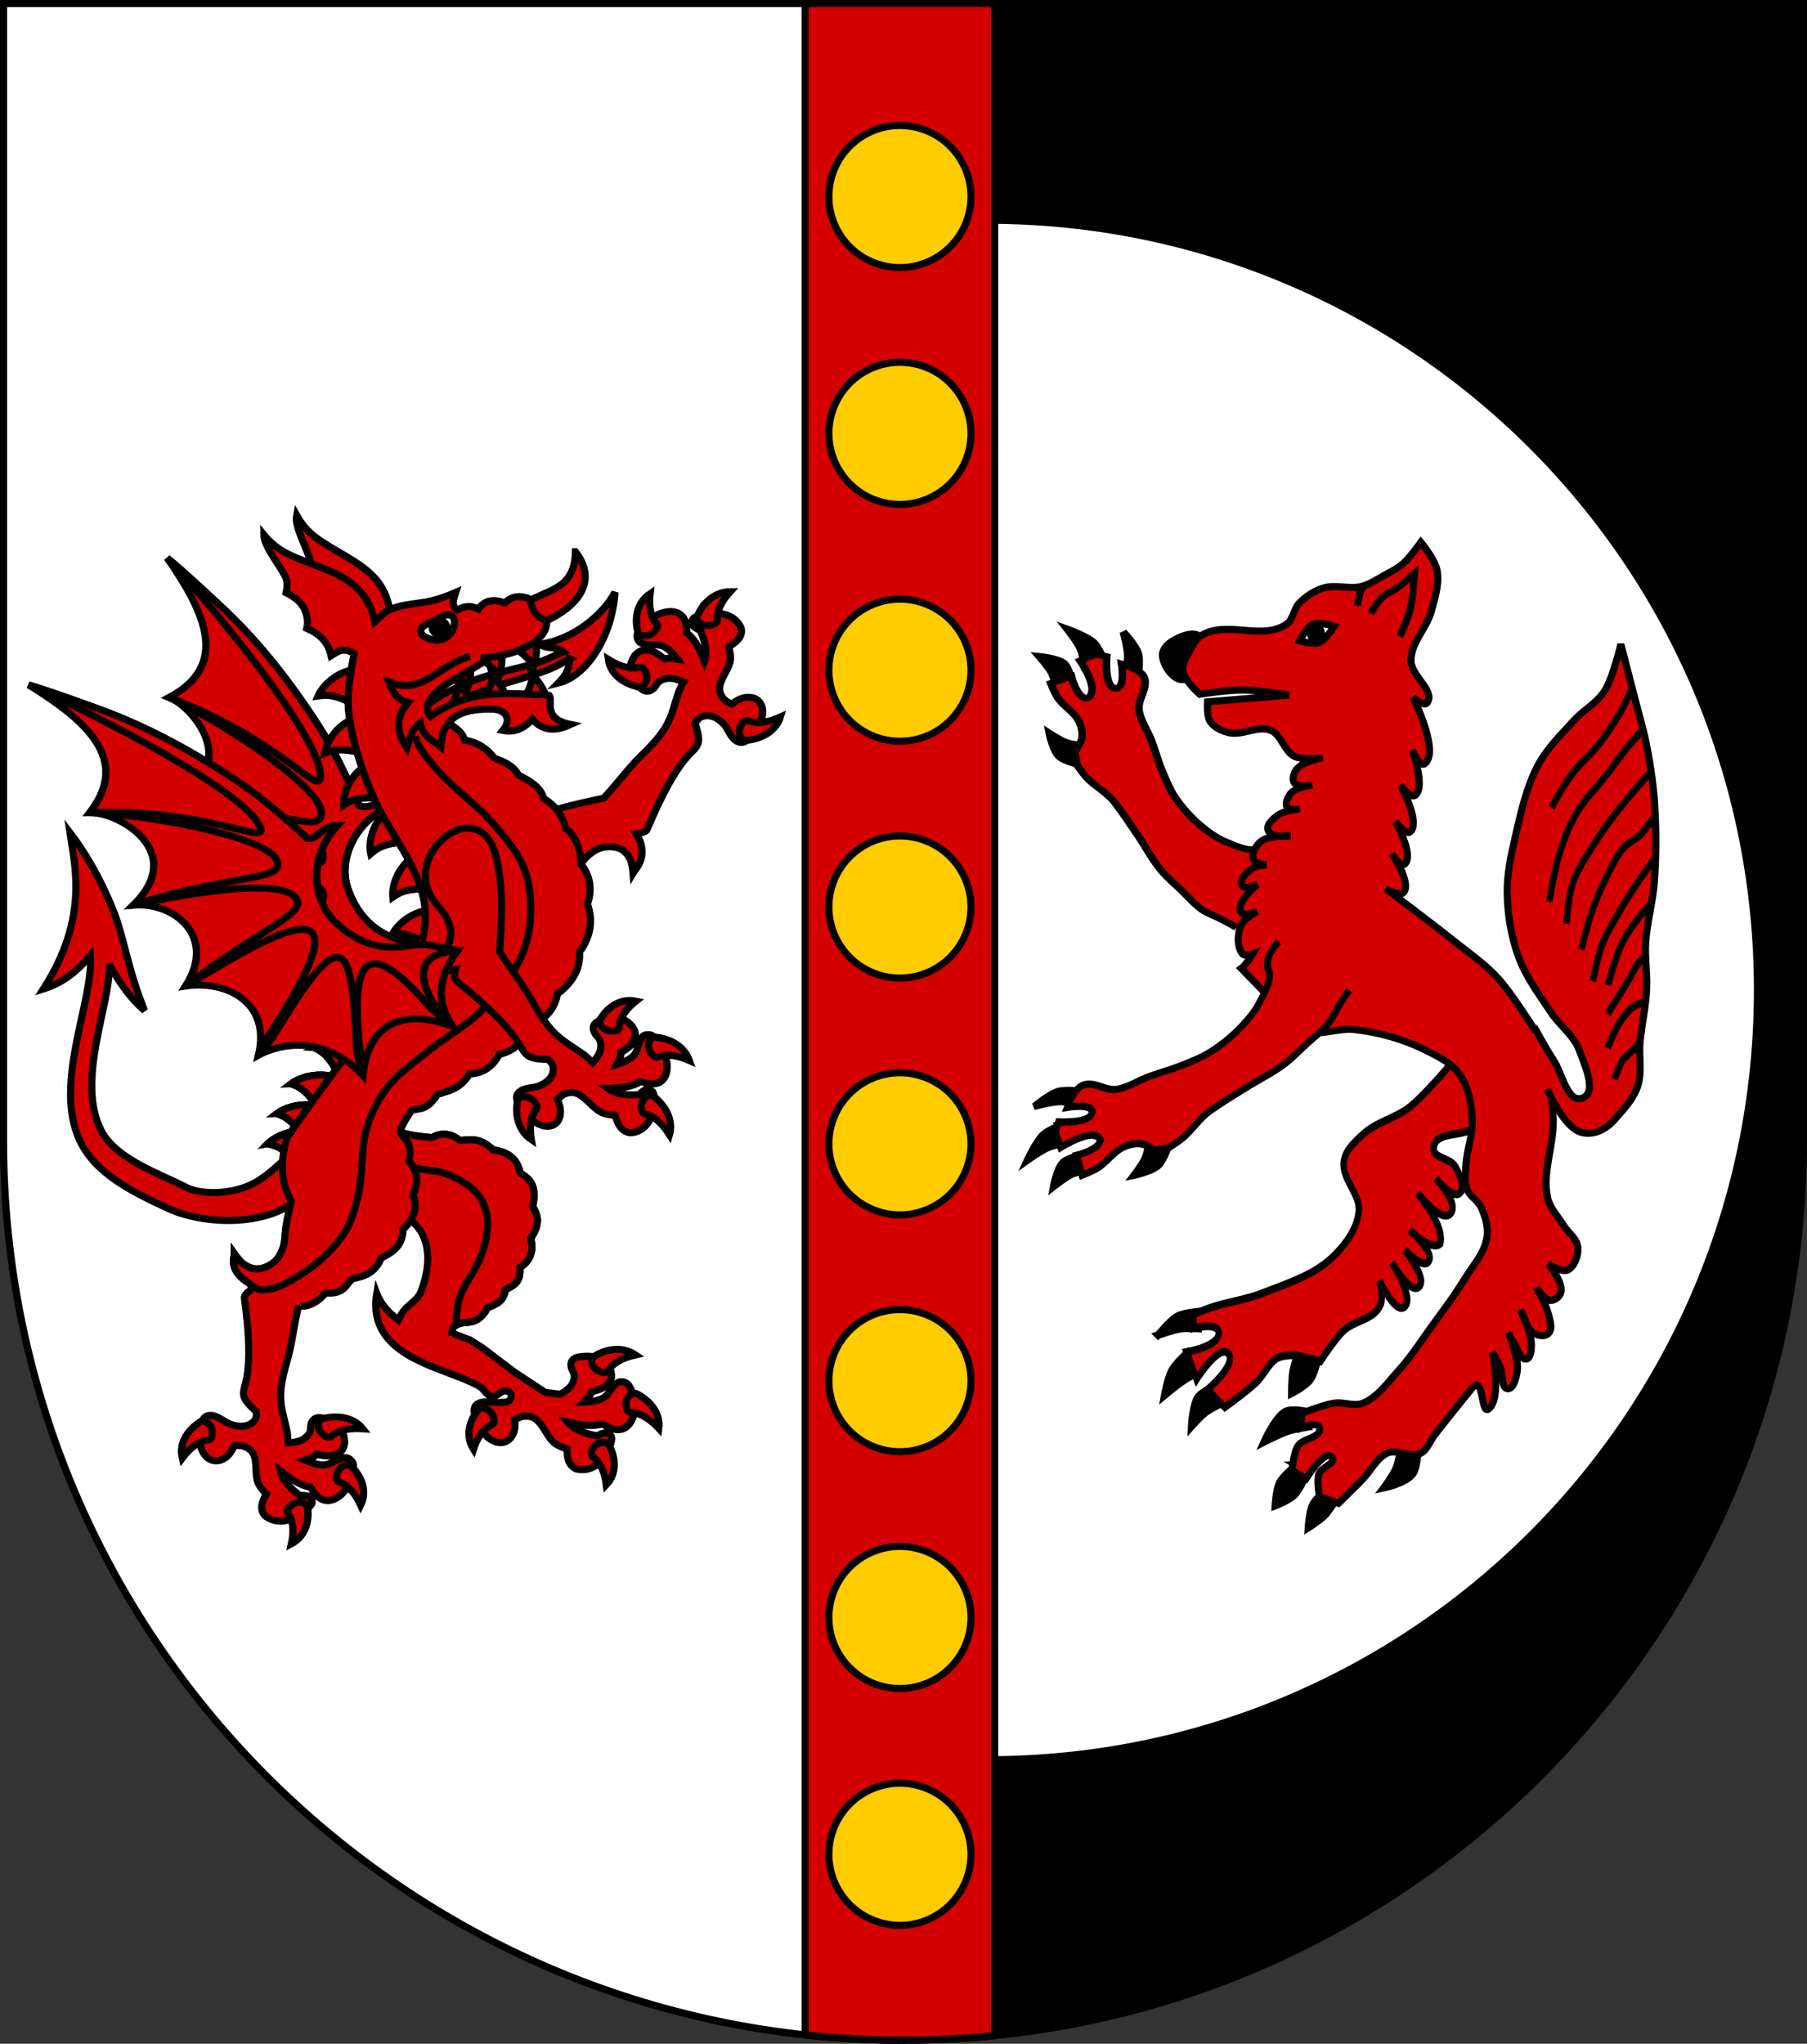 <?xml version="1.0" encoding="UTF-8" standalone="no"?>
<!-- Created with Inkscape (http://www.inkscape.org/) -->

<svg
   xmlns:dc="http://purl.org/dc/elements/1.1/"
   xmlns:cc="http://creativecommons.org/ns#"
   xmlns:rdf="http://www.w3.org/1999/02/22-rdf-syntax-ns#"
   xmlns:svg="http://www.w3.org/2000/svg"
   xmlns="http://www.w3.org/2000/svg"
   xmlns:sodipodi="http://sodipodi.sourceforge.net/DTD/sodipodi-0.dtd"
   xmlns:inkscape="http://www.inkscape.org/namespaces/inkscape"
   width="763"
   height="863"
   id="svg2"
   version="1.1"
   inkscape:version="0.48.4 r9939"
   sodipodi:docname="Wappen_Familie_Gareth-Firdayon4.svg">
  <rect width="100%" height="100%" fill="#333333" stroke="none"/>
  <defs
     id="defs4">
    <inkscape:perspective
       sodipodi:type="inkscape:persp3d"
       inkscape:vp_x="0 : 526.18109 : 1"
       inkscape:vp_y="0 : 1000 : 0"
       inkscape:vp_z="744.09448 : 526.18109 : 1"
       inkscape:persp3d-origin="372.04724 : 350.78739 : 1"
       id="perspective10" />
    <inkscape:perspective
       id="perspective2828"
       inkscape:persp3d-origin="0.5 : 0.33333333 : 1"
       inkscape:vp_z="1 : 0.5 : 1"
       inkscape:vp_y="0 : 1000 : 0"
       inkscape:vp_x="0 : 0.5 : 1"
       sodipodi:type="inkscape:persp3d" />
    <inkscape:perspective
       id="perspective2828-7"
       inkscape:persp3d-origin="0.5 : 0.33333333 : 1"
       inkscape:vp_z="1 : 0.5 : 1"
       inkscape:vp_y="0 : 1000 : 0"
       inkscape:vp_x="0 : 0.5 : 1"
       sodipodi:type="inkscape:persp3d" />
    <inkscape:perspective
       id="perspective3640"
       inkscape:persp3d-origin="0.5 : 0.33333333 : 1"
       inkscape:vp_z="1 : 0.5 : 1"
       inkscape:vp_y="0 : 1000 : 0"
       inkscape:vp_x="0 : 0.5 : 1"
       sodipodi:type="inkscape:persp3d" />
    <inkscape:perspective
       id="perspective3670"
       inkscape:persp3d-origin="0.5 : 0.33333333 : 1"
       inkscape:vp_z="1 : 0.5 : 1"
       inkscape:vp_y="0 : 1000 : 0"
       inkscape:vp_x="0 : 0.5 : 1"
       sodipodi:type="inkscape:persp3d" />
    <inkscape:perspective
       id="perspective3693"
       inkscape:persp3d-origin="0.5 : 0.33333333 : 1"
       inkscape:vp_z="1 : 0.5 : 1"
       inkscape:vp_y="0 : 1000 : 0"
       inkscape:vp_x="0 : 0.5 : 1"
       sodipodi:type="inkscape:persp3d" />
    <inkscape:perspective
       id="perspective3720"
       inkscape:persp3d-origin="0.5 : 0.33333333 : 1"
       inkscape:vp_z="1 : 0.5 : 1"
       inkscape:vp_y="0 : 1000 : 0"
       inkscape:vp_x="0 : 0.5 : 1"
       sodipodi:type="inkscape:persp3d" />
    <inkscape:perspective
       id="perspective3747"
       inkscape:persp3d-origin="0.5 : 0.33333333 : 1"
       inkscape:vp_z="1 : 0.5 : 1"
       inkscape:vp_y="0 : 1000 : 0"
       inkscape:vp_x="0 : 0.5 : 1"
       sodipodi:type="inkscape:persp3d" />
    <inkscape:perspective
       id="perspective3763"
       inkscape:persp3d-origin="0.5 : 0.33333333 : 1"
       inkscape:vp_z="1 : 0.5 : 1"
       inkscape:vp_y="0 : 1000 : 0"
       inkscape:vp_x="0 : 0.5 : 1"
       sodipodi:type="inkscape:persp3d" />
    <inkscape:perspective
       id="perspective3792"
       inkscape:persp3d-origin="0.5 : 0.33333333 : 1"
       inkscape:vp_z="1 : 0.5 : 1"
       inkscape:vp_y="0 : 1000 : 0"
       inkscape:vp_x="0 : 0.5 : 1"
       sodipodi:type="inkscape:persp3d" />
    <inkscape:perspective
       id="perspective3814"
       inkscape:persp3d-origin="0.5 : 0.33333333 : 1"
       inkscape:vp_z="1 : 0.5 : 1"
       inkscape:vp_y="0 : 1000 : 0"
       inkscape:vp_x="0 : 0.5 : 1"
       sodipodi:type="inkscape:persp3d" />
    <inkscape:perspective
       id="perspective3841"
       inkscape:persp3d-origin="0.5 : 0.33333333 : 1"
       inkscape:vp_z="1 : 0.5 : 1"
       inkscape:vp_y="0 : 1000 : 0"
       inkscape:vp_x="0 : 0.5 : 1"
       sodipodi:type="inkscape:persp3d" />
    <inkscape:perspective
       id="perspective3841-5"
       inkscape:persp3d-origin="0.5 : 0.33333333 : 1"
       inkscape:vp_z="1 : 0.5 : 1"
       inkscape:vp_y="0 : 1000 : 0"
       inkscape:vp_x="0 : 0.5 : 1"
       sodipodi:type="inkscape:persp3d" />
    <inkscape:perspective
       id="perspective3872"
       inkscape:persp3d-origin="0.5 : 0.33333333 : 1"
       inkscape:vp_z="1 : 0.5 : 1"
       inkscape:vp_y="0 : 1000 : 0"
       inkscape:vp_x="0 : 0.5 : 1"
       sodipodi:type="inkscape:persp3d" />
    <inkscape:perspective
       id="perspective3898"
       inkscape:persp3d-origin="0.5 : 0.33333333 : 1"
       inkscape:vp_z="1 : 0.5 : 1"
       inkscape:vp_y="0 : 1000 : 0"
       inkscape:vp_x="0 : 0.5 : 1"
       sodipodi:type="inkscape:persp3d" />
    <inkscape:perspective
       id="perspective3920"
       inkscape:persp3d-origin="0.5 : 0.33333333 : 1"
       inkscape:vp_z="1 : 0.5 : 1"
       inkscape:vp_y="0 : 1000 : 0"
       inkscape:vp_x="0 : 0.5 : 1"
       sodipodi:type="inkscape:persp3d" />
    <inkscape:perspective
       id="perspective2860"
       inkscape:persp3d-origin="0.5 : 0.33333333 : 1"
       inkscape:vp_z="1 : 0.5 : 1"
       inkscape:vp_y="0 : 1000 : 0"
       inkscape:vp_x="0 : 0.5 : 1"
       sodipodi:type="inkscape:persp3d" />
    <inkscape:perspective
       id="perspective3672"
       inkscape:persp3d-origin="0.5 : 0.33333333 : 1"
       inkscape:vp_z="1 : 0.5 : 1"
       inkscape:vp_y="0 : 1000 : 0"
       inkscape:vp_x="0 : 0.5 : 1"
       sodipodi:type="inkscape:persp3d" />
    <inkscape:perspective
       id="perspective3695"
       inkscape:persp3d-origin="0.5 : 0.33333333 : 1"
       inkscape:vp_z="1 : 0.5 : 1"
       inkscape:vp_y="0 : 1000 : 0"
       inkscape:vp_x="0 : 0.5 : 1"
       sodipodi:type="inkscape:persp3d" />
    <inkscape:perspective
       id="perspective3261"
       inkscape:persp3d-origin="0.5 : 0.33333333 : 1"
       inkscape:vp_z="1 : 0.5 : 1"
       inkscape:vp_y="0 : 1000 : 0"
       inkscape:vp_x="0 : 0.5 : 1"
       sodipodi:type="inkscape:persp3d" />
    <inkscape:perspective
       id="perspective2828-1"
       inkscape:persp3d-origin="0.5 : 0.33333333 : 1"
       inkscape:vp_z="1 : 0.5 : 1"
       inkscape:vp_y="0 : 1000 : 0"
       inkscape:vp_x="0 : 0.5 : 1"
       sodipodi:type="inkscape:persp3d" />
    <inkscape:perspective
       id="perspective3652"
       inkscape:persp3d-origin="0.5 : 0.33333333 : 1"
       inkscape:vp_z="1 : 0.5 : 1"
       inkscape:vp_y="0 : 1000 : 0"
       inkscape:vp_x="0 : 0.5 : 1"
       sodipodi:type="inkscape:persp3d" />
    <inkscape:perspective
       id="perspective3652-2"
       inkscape:persp3d-origin="0.5 : 0.33333333 : 1"
       inkscape:vp_z="1 : 0.5 : 1"
       inkscape:vp_y="0 : 1000 : 0"
       inkscape:vp_x="0 : 0.5 : 1"
       sodipodi:type="inkscape:persp3d" />
    <inkscape:perspective
       id="perspective3652-5"
       inkscape:persp3d-origin="0.5 : 0.33333333 : 1"
       inkscape:vp_z="1 : 0.5 : 1"
       inkscape:vp_y="0 : 1000 : 0"
       inkscape:vp_x="0 : 0.5 : 1"
       sodipodi:type="inkscape:persp3d" />
    <inkscape:perspective
       id="perspective3727"
       inkscape:persp3d-origin="0.5 : 0.33333333 : 1"
       inkscape:vp_z="1 : 0.5 : 1"
       inkscape:vp_y="0 : 1000 : 0"
       inkscape:vp_x="0 : 0.5 : 1"
       sodipodi:type="inkscape:persp3d" />
    <inkscape:perspective
       id="perspective3843"
       inkscape:persp3d-origin="0.5 : 0.33333333 : 1"
       inkscape:vp_z="1 : 0.5 : 1"
       inkscape:vp_y="0 : 1000 : 0"
       inkscape:vp_x="0 : 0.5 : 1"
       sodipodi:type="inkscape:persp3d" />
    <inkscape:perspective
       id="perspective3970"
       inkscape:persp3d-origin="0.5 : 0.33333333 : 1"
       inkscape:vp_z="1 : 0.5 : 1"
       inkscape:vp_y="0 : 1000 : 0"
       inkscape:vp_x="0 : 0.5 : 1"
       sodipodi:type="inkscape:persp3d" />
    <inkscape:perspective
       id="perspective4007"
       inkscape:persp3d-origin="0.5 : 0.33333333 : 1"
       inkscape:vp_z="1 : 0.5 : 1"
       inkscape:vp_y="0 : 1000 : 0"
       inkscape:vp_x="0 : 0.5 : 1"
       sodipodi:type="inkscape:persp3d" />
    <inkscape:perspective
       id="perspective4062"
       inkscape:persp3d-origin="0.5 : 0.33333333 : 1"
       inkscape:vp_z="1 : 0.5 : 1"
       inkscape:vp_y="0 : 1000 : 0"
       inkscape:vp_x="0 : 0.5 : 1"
       sodipodi:type="inkscape:persp3d" />
    <inkscape:perspective
       id="perspective4153"
       inkscape:persp3d-origin="0.5 : 0.33333333 : 1"
       inkscape:vp_z="1 : 0.5 : 1"
       inkscape:vp_y="0 : 1000 : 0"
       inkscape:vp_x="0 : 0.5 : 1"
       sodipodi:type="inkscape:persp3d" />
    <inkscape:perspective
       id="perspective4316"
       inkscape:persp3d-origin="0.5 : 0.33333333 : 1"
       inkscape:vp_z="1 : 0.5 : 1"
       inkscape:vp_y="0 : 1000 : 0"
       inkscape:vp_x="0 : 0.5 : 1"
       sodipodi:type="inkscape:persp3d" />
    <inkscape:perspective
       id="perspective4316-9"
       inkscape:persp3d-origin="0.5 : 0.33333333 : 1"
       inkscape:vp_z="1 : 0.5 : 1"
       inkscape:vp_y="0 : 1000 : 0"
       inkscape:vp_x="0 : 0.5 : 1"
       sodipodi:type="inkscape:persp3d" />
    <inkscape:perspective
       id="perspective2898"
       inkscape:persp3d-origin="0.5 : 0.33333333 : 1"
       inkscape:vp_z="1 : 0.5 : 1"
       inkscape:vp_y="0 : 1000 : 0"
       inkscape:vp_x="0 : 0.5 : 1"
       sodipodi:type="inkscape:persp3d" />
    <inkscape:perspective
       id="perspective3337"
       inkscape:persp3d-origin="0.5 : 0.33333333 : 1"
       inkscape:vp_z="1 : 0.5 : 1"
       inkscape:vp_y="0 : 1000 : 0"
       inkscape:vp_x="0 : 0.5 : 1"
       sodipodi:type="inkscape:persp3d" />
    <inkscape:perspective
       id="perspective3373"
       inkscape:persp3d-origin="0.5 : 0.33333333 : 1"
       inkscape:vp_z="1 : 0.5 : 1"
       inkscape:vp_y="0 : 1000 : 0"
       inkscape:vp_x="0 : 0.5 : 1"
       sodipodi:type="inkscape:persp3d" />
    <inkscape:perspective
       id="perspective3837"
       inkscape:persp3d-origin="0.5 : 0.33333333 : 1"
       inkscape:vp_z="1 : 0.5 : 1"
       inkscape:vp_y="0 : 1000 : 0"
       inkscape:vp_x="0 : 0.5 : 1"
       sodipodi:type="inkscape:persp3d" />
    <inkscape:perspective
       id="perspective4362"
       inkscape:persp3d-origin="0.5 : 0.33333333 : 1"
       inkscape:vp_z="1 : 0.5 : 1"
       inkscape:vp_y="0 : 1000 : 0"
       inkscape:vp_x="0 : 0.5 : 1"
       sodipodi:type="inkscape:persp3d" />
    <inkscape:perspective
       id="perspective3266"
       inkscape:persp3d-origin="0.5 : 0.33333333 : 1"
       inkscape:vp_z="1 : 0.5 : 1"
       inkscape:vp_y="0 : 1000 : 0"
       inkscape:vp_x="0 : 0.5 : 1"
       sodipodi:type="inkscape:persp3d" />
    <inkscape:perspective
       id="perspective3806"
       inkscape:persp3d-origin="0.5 : 0.33333333 : 1"
       inkscape:vp_z="1 : 0.5 : 1"
       inkscape:vp_y="0 : 1000 : 0"
       inkscape:vp_x="0 : 0.5 : 1"
       sodipodi:type="inkscape:persp3d" />
    <inkscape:perspective
       id="perspective2894"
       inkscape:persp3d-origin="0.5 : 0.33333333 : 1"
       inkscape:vp_z="1 : 0.5 : 1"
       inkscape:vp_y="0 : 1000 : 0"
       inkscape:vp_x="0 : 0.5 : 1"
       sodipodi:type="inkscape:persp3d" />
  </defs>
  <sodipodi:namedview
     id="base"
     pagecolor="#ffffff"
     bordercolor="#666666"
     borderopacity="1.0"
     inkscape:pageopacity="0.0"
     inkscape:pageshadow="2"
     inkscape:zoom="0.7"
     inkscape:cx="462.08367"
     inkscape:cy="323.52291"
     inkscape:document-units="px"
     inkscape:current-layer="layer1"
     showgrid="true"
     inkscape:window-width="1280"
     inkscape:window-height="1002"
     inkscape:window-x="-8"
     inkscape:window-y="-8"
     inkscape:window-maximized="1">
    <inkscape:grid
       type="xygrid"
       id="grid2816"
       empspacing="5"
       visible="true"
       enabled="true"
       snapvisiblegridlinesonly="true" />
  </sodipodi:namedview>
  <g
     inkscape:label="Ebene 1"
     inkscape:groupmode="layer"
     id="layer1"
     transform="translate(-1.644,-192.036)">
    <path
       style="fill:#000000;fill-opacity:1;stroke:#000000;stroke-width:3;stroke-miterlimit:4;stroke-opacity:1;stroke-dasharray:none"
       d="m 3.144,193.536 0,480 c 0,209.868 170.132,380 380,380 209.868,0 380,-170.132 380,-380 l 0,-480 -760,0 z"
       id="path2850" />
    <path
       sodipodi:type="arc"
       style="fill:#ffffff;fill-opacity:1;stroke:#000000;stroke-width:3.138;stroke-miterlimit:4;stroke-opacity:1;stroke-dasharray:none"
       id="path2989"
       sodipodi:cx="380"
       sodipodi:cy="383"
       sodipodi:rx="340"
       sodipodi:ry="340"
       d="M 720,383 C 720,570.777 567.777,723 380,723 192.223,723 40,570.777 40,383 40,195.223 192.223,43 380,43 567.777,43 720,195.223 720,383 z"
       transform="matrix(0.956,0,0,0.956,55.408,243.933)" />
    <path
       style="fill:#ffffff;fill-opacity:1;fill-rule:nonzero;stroke:#000000;stroke-width:3;stroke-miterlimit:0;stroke-opacity:1;stroke-dasharray:none;stroke-dashoffset:0"
       d="M 1.5 1.5 L 1.5 481.5 C 1.5 690.867 170.823 860.69 380 861.5 L 380 1.5 L 1.5 1.5 z "
       id="rect3149"
       transform="translate(1.644,192.036)" />
    <g
       id="g4505"
       transform="matrix(1.073,0,0,1.073,-370.299,-10.427)">
      <g
         inkscape:transform-center-y="-53.432844"
         inkscape:transform-center-x="37.743688"
         id="g3247"
         transform="matrix(-0.427,-0.136,-0.134,0.404,682.688,539.367)">
        <path
           sodipodi:nodetypes="ccccccccssccsssc"
           id="path3249"
           d="m 316.551,178.721 c 31.488,36.711 15.104,61.919 11.875,69.424 48.766,-24.813 76.33,-2.37 84.04,37.453 34.326,-47.187 79.205,-32.069 89.521,-27.404 -16.88,-48.117 21.192,-71.679 56.636,-69.424 -33.127,-43.113 1.503,-78.571 37.453,-78.559 -53.75,-44.6 2.849,-86.856 28.318,-88.607 -41.598,-45.261 -7.269,-84.366 40.193,-122.406 -19.949,8.47 -37.297,17.274 -56.334,26.61 -38.135,18.701 -75.619,43.715 -117.175,79.587 -17.497,15.104 -35.366,34.793 -54.933,58.131 -10.109,1.335 -12.891,-10.52 -27.379,-9.604 26.494,23.806 30.563,62.862 13.569,86.192 -15.939,21.883 -35.709,30.993 -57.458,30.369 -7.322,-0.21 -17.014,-1.326 -25.536,1.278 l -22.789,6.962 z"
           style="fill:#d40000;fill-opacity:1;stroke:#000000;stroke-width:6.407;stroke-miterlimit:4;stroke-dasharray:none;display:inline"
           inkscape:connector-curvature="0" />
        <path
           sodipodi:nodetypes="ccscsscscscscscssccsssc"
           id="path3251"
           d="m 316.551,178.721 c 57.248,-1.889 24.022,56.913 11.875,69.424 6.913,-7.924 14.483,-14.019 19.195,-21.17 61.778,-93.766 65.486,-15.73 64.845,58.623 1.161,-8.697 3.136,-17.039 2.65,-24.989 -5.418,-88.477 -7.7,-128.761 70.488,-20.264 4.41,6.12 10.567,11.49 16.384,17.848 -5.815,-6.71 -8.63,-14.274 -13.418,-20.358 C 373.815,92.016 491.693,156.043 558.623,188.769 488.85,143.533 445.454,132.762 452.153,117.792 458.758,103.028 506.103,98.683 596.076,110.21 504.471,88.657 457.405,101.702 465.928,79.508 474.603,56.921 578.985,26.93 624.394,21.603 520.364,27.406 473.207,66.182 476.096,50.127 c 5.407,-30.049 114.414,-106.743 188.491,-150.931 -19.949,8.47 -37.297,17.274 -56.334,26.61 -38.135,18.701 -75.619,43.715 -117.175,79.587 -17.497,15.104 -35.366,34.793 -54.933,58.131 -10.109,1.335 -12.891,-10.52 -27.379,-9.604 26.494,23.806 30.563,62.862 13.569,86.192 -15.939,21.883 -35.709,30.993 -57.458,30.369 -7.322,-0.21 -17.014,-1.326 -25.536,1.278 l -22.789,6.962 z"
           style="fill:#d40000;fill-opacity:1;stroke:#000000;stroke-width:6.407;stroke-miterlimit:4;stroke-dasharray:none;display:inline"
           inkscape:connector-curvature="0" />
      </g>
      <g
         transform="matrix(-0.446,0.048,0.045,0.423,674.649,494.736)"
         inkscape:transform-center-y="-43.180253"
         inkscape:transform-center-x="-36.95137"
         id="g10231">
        <path
           inkscape:connector-curvature="0"
           id="path12571-4-3-0-5-36"
           style="fill:#d40000;stroke:#000000;stroke-width:6.407;stroke-linecap:butt;stroke-linejoin:miter;stroke-miterlimit:4;stroke-opacity:1;stroke-dasharray:none;display:inline"
           d="M 286.723,14.116 C 260.219,2.363 231.437,-0.828 202.398,-3.964 c 0,0 -5.574,-5.174 -8.286,-7.829 -8.652,-8.472 -19.246,-20.087 -28.568,-27.715 -28.928,-23.671 -28.585,-31.994 -38.304,-54.52 -1.542,-3.082 -5.404,-8.8 -5.404,-8.8 5.887,-3.458 10.325,-5.102 14.583,-4.796 2.826,0.203 5.403,0.784 7.824,2.768 1.492,1.223 2.403,3.471 4.707,5.184 4.019,2.987 8.208,2.143 11.329,-2.013 7.59,-10.107 9.535,-18.928 2.948,-28.877 -1.599,-2.416 -5.122,-5.143 -8.016,-5.373 -3.086,-0.245 -6.333,0.395 -9.117,1.748 -3.804,1.849 -9.581,8.317 -9.581,8.317 -4.282,-1.214 -7.832,0.503 -11.521,1.601 0,0 2.983,-5.113 5.704,-8.303 2.106,-2.47 4.593,-4.855 7.606,-6.064 5.157,-2.069 12.502,-1.067 17.108,-4.174 2.518,-1.699 3.677,-6.525 2.153,-9.152 -8.052,-13.886 -28.391,-21.802 -38.049,-14.23 -4.049,3.175 -6.244,9.075 -4.844,18.399 -8.09,8.47 -10.219,18.226 -12.89,27.865 -2.991,-6.715 -3.135,-15.899 0.804,-28.63 0,0 4.28,-2.694 5.522,-4.794 0.731,-1.235 1.399,-2.88 0.919,-4.233 -1.074,-3.024 -1.821,-3.412 -4.901,-4.312 -14.226,-4.098 -33.058,-0.498 -37.393,15.368 -0.749,8.32 5.801,12.5 12.613,15.866 0,0 -1.298,7.631 -0.263,12.187 1.997,8.791 11.4,16.917 12.215,25.895 0.292,3.212 -1.028,6.533 -2.78,9.24 -1.559,2.41 -6.513,5.654 -6.513,5.654 -8.027,-5.498 -13.954,-5.47 -18.434,-4.027 -7.678,2.472 -13.326,14.53 0.347,31.148 4.324,5.256 10.521,11.945 16.526,7.835 6.005,-4.11 6.746,-12.775 10.264,-17.351 3.518,-4.576 6.569,-7.425 11.08,-8.831 3.059,-0.954 6.699,-0.756 9.566,0.676 2.027,1.012 4.466,5.145 4.466,5.145 0,0 -3.194,12.46 -0.85,17.994 4.368,10.316 16.381,5.215 52.562,74.379 1.578,3.016 9.843,2.711 9.843,2.711 -9.953,21.589 3.923,32.436 6.311,35.778 0,0 -0.231,-9.03 1.328,-13.153 1.442,-3.813 3.702,-7.686 7.104,-9.932 4.301,-2.84 9.966,-3.789 15.1,-3.341 5.468,0.476 9.97,3.017 14.424,6.225 4.444,3.2 9.622,10.687 13.433,14.617 35.19,36.295 106.387,-23.798 51.65,-48.072 z"
           sodipodi:nodetypes="ccsscssssssssccssssscccsscccssscsssssscssccssssss"
           inkscape:transform-center-x="93.105738"
           inkscape:transform-center-y="-90.614047" />
        <path
           inkscape:connector-curvature="0"
           style="fill:#d40000;fill-opacity:1;stroke:#000000;stroke-width:6.407;stroke-linecap:butt;stroke-linejoin:miter;stroke-miterlimit:4;stroke-opacity:1;stroke-dasharray:none"
           d="m 162.517,-102.989 c -3.794,1.89 -7.517,-1.952 -8.716,-6.035 -1.147,-3.905 0.971,-12.285 5.18,-11.576 9.996,0.992 19.026,-4.334 26.399,-10.394 -0.37,12.912 -9.658,23.046 -22.863,28.004 z"
           id="path10002-0-5-9-3-5-9"
           sodipodi:nodetypes="csccc"
           inkscape:transform-center-x="104.83981"
           inkscape:transform-center-y="-159.57145" />
        <path
           inkscape:connector-curvature="0"
           style="fill:#d40000;fill-opacity:1;stroke:#000000;stroke-width:6.407;stroke-linecap:butt;stroke-linejoin:miter;stroke-miterlimit:4;stroke-opacity:1;stroke-dasharray:none"
           d="m 157.215,-154.149 c -0.082,4.238 -5.212,5.758 -9.386,4.929 -3.992,-0.792 -10.438,-6.55 -7.86,-9.953 5.509,-8.4 4.972,-18.869 3.016,-28.211 11.272,6.309 15.951,19.233 14.229,33.234 z"
           id="path10002-0-5-9-7-5-0-2"
           sodipodi:nodetypes="csccc"
           inkscape:transform-center-x="125.80569"
           inkscape:transform-center-y="-211.02095" />
        <path
           inkscape:connector-curvature="0"
           style="fill:#d40000;fill-opacity:1;stroke:#000000;stroke-width:6.407;stroke-linecap:butt;stroke-linejoin:miter;stroke-miterlimit:4;stroke-opacity:1;stroke-dasharray:none"
           d="m 103.59,-162.457 c 2.38,3.508 -0.931,7.71 -4.817,9.444 -3.717,1.658 -12.304,0.679 -12.164,-3.588 -0.352,-10.039 -6.836,-18.277 -13.826,-24.775 12.846,-1.358 24.129,6.493 30.807,18.919 z"
           id="path10002-0-5-9-7-6-2-3-9"
           sodipodi:nodetypes="csccc"
           inkscape:transform-center-x="185.68832"
           inkscape:transform-center-y="-209.71712" />
        <path
           inkscape:connector-curvature="0"
           style="fill:#d40000;fill-opacity:1;stroke:#000000;stroke-width:6.407;stroke-linecap:butt;stroke-linejoin:miter;stroke-miterlimit:4;stroke-opacity:1;stroke-dasharray:none"
           d="m 71.973,-42.919 c 4.216,0.442 6.358,-4.46 6.051,-8.705 -0.293,-4.059 -5.21,-11.167 -8.905,-9.029 -9.016,4.429 -19.339,2.602 -28.367,-0.493 4.867,11.965 17.115,18.206 31.221,18.227 z"
           id="path10002-0-5-9-7-6-6-7-1-3"
           sodipodi:nodetypes="csccc"
           inkscape:transform-center-x="214.87337"
           inkscape:transform-center-y="-94.84694" />
      </g>
      <g
         transform="matrix(0.923,0.533,-0.533,0.923,372.024,-251.772)"
         inkscape:transform-center-y="54.625313"
         inkscape:transform-center-x="-39.384382"
         id="g3721">
        <path
           inkscape:connector-curvature="0"
           id="path12571-4-3-4-5"
           style="fill:#d40000;fill-opacity:1;stroke:#000000;stroke-width:2.623;stroke-miterlimit:4;stroke-dasharray:none;display:inline"
           d="m 576.412,712.034 1.546,0.364 5.687,-0.954 5.485,0.21 14.649,1.86 13.697,0.807 5.191,-2.214 c 1.365,-2.443 1.991,-4.26 1.805,-5.955 -0.124,-1.125 -0.402,-2.141 -1.265,-3.058 -0.532,-0.565 -1.485,-0.872 -2.232,-1.749 -1.305,-1.531 -1.009,-3.228 0.686,-4.583 4.122,-3.295 7.783,-4.299 12.034,-1.919 1.032,0.578 2.221,1.917 2.357,3.068 0.145,1.228 -0.078,2.543 -0.606,3.691 -0.721,1.569 -3.346,4.045 -3.346,4.045 0.566,1.682 -0.102,3.145 -0.511,4.649 0,0 2.097,-1.324 3.393,-2.494 1.004,-0.906 1.967,-1.961 2.431,-3.197 0.794,-2.115 0.274,-5.027 1.51,-6.949 0.676,-1.051 2.678,-1.638 3.797,-1.096 5.917,2.864 9.507,10.796 6.473,14.853 -1.272,1.701 -3.709,2.73 -7.627,2.409 -3.43,3.452 -7.481,4.554 -11.474,5.869 2.849,1.024 6.691,0.846 11.961,-1.055 0,0 1.067,-1.781 1.928,-2.331 0.506,-0.324 1.185,-0.633 1.757,-0.476 1.279,0.352 1.452,0.641 1.87,1.85 1.909,5.585 0.663,13.208 -5.912,15.349 -3.469,0.513 -5.307,-2 -6.808,-4.638 0,0 -3.173,0.715 -5.092,0.418 -3.704,-0.573 -7.231,-4.126 -10.996,-4.222 -1.347,-0.034 -2.718,0.578 -3.826,1.348 -0.986,0.685 -2.275,2.75 -2.275,2.75 2.409,3.07 2.479,5.441 1.937,7.269 -0.928,3.134 -5.892,5.702 -13.029,0.66 -2.257,-1.595 -5.139,-3.902 -3.504,-6.409 1.636,-2.507 5.249,-3.025 7.114,-4.55 0,0 2.098,-1.049 2.34,-2.323 0.159,-0.835 -0.278,-1.921 -1.059,-2.29 -0.847,-0.4 -1.474,-0.162 -2.28,0.355 -1.597,1.023 -1.57,4.123 -3.395,4.236 -2.828,0.174 -3.125,-1.144 -5.959,-1.086 -3.603,0.073 -7.659,0.735 -11.903,1.434 -7.184,1.183 -14.905,2.473 -21.872,1.197 -6.843,-1.254 -12.643,-4.953 -15.802,-13.428 2.46,1.996 5.71,3.74 11.823,4.573 0,0 -0.14,-2.427 -0.012,-3.636 0.337,-3.174 2.503,-6.268 2.04,-9.4 -2.506,-16.966 -14.157,-26.992 -29.075,-17.437 l -6.987,-29.952 c 3.606,-0.781 7.331,-2.376 11.179,-4.14 1.613,-3.035 4.747,-4.963 9.433,-4.227 3.314,-2.375 5.839,-4.693 12.232,-3.147 6.752,-2.648 10.217,-0.609 13.127,2.466 4.612,-0.16 8.116,1.714 10.029,8.354 3.029,1.614 5.856,3.781 5.269,10.507 3.19,3.188 4.218,6.977 1.963,11.429 3.212,4.511 1.17,6.971 -0.559,9.728 1.736,4.107 -0.38,6.481 -2.34,8.917 0.085,6.197 -2.397,7.623 -5.051,9.413 -0.927,0.75 -1.958,2.118 -2.278,3.231 -0.153,0.534 0.33,1.608 0.33,1.608 z"
           sodipodi:nodetypes="csssssssccssssscccsscccssscssssssssssscsssssccssccccccccccccsc" />
        <path
           id="path12571-4-3-4-5-6-1"
           style="fill:#d40000;fill-opacity:1;stroke:#000000;stroke-width:2.623;stroke-miterlimit:4;stroke-dasharray:none;display:inline"
           d="m 525.362,667.684 -2.284,-9.789 c 3.606,-0.781 7.331,-2.376 11.179,-4.14 1.613,-3.035 4.747,-4.963 9.433,-4.227 3.314,-2.375 5.839,-4.693 12.232,-3.147 6.752,-2.648 10.217,-0.609 13.127,2.466 4.612,-0.16 8.116,1.714 10.029,8.354 3.029,1.614 5.856,3.781 5.269,10.507 3.19,3.188 4.218,6.977 1.963,11.429 3.212,4.511 1.17,6.971 -0.559,9.728 1.736,4.107 -0.38,6.481 -2.34,8.917 0.085,6.197 -2.397,7.623 -5.051,9.413 l -1.93,1.842 c 0,0 -2.984,-5.612 -3.697,-8.673 -1.345,-5.779 0.078,-11.985 -0.981,-17.826 -0.66,-3.639 -1.555,-7.324 -3.322,-10.577 -1.522,-2.802 -3.355,-5.035 -6.012,-6.895 -2.074,-1.451 -4.666,-2.3 -7.24,-2.62 -3.469,-0.432 -7.177,-0.275 -10.624,0.483 -3.757,0.826 -7.145,2.964 -10.895,3.822 -2.718,0.622 -8.296,0.934 -8.296,0.934 z"
           sodipodi:nodetypes="cccccccccccccsssssssc"
           inkscape:connector-curvature="0" />
        <path
           style="fill:#d40000;fill-opacity:1;stroke:#000000;stroke-width:2.623;stroke-linecap:butt;stroke-linejoin:miter;stroke-miterlimit:4;stroke-opacity:1;stroke-dasharray:none"
           d="m 626.487,693.655 c -0.994,1.436 0.394,3.076 2.021,3.72 1.556,0.616 5.148,0.111 5.087,-1.596 0.141,-4.026 2.849,-7.41 5.769,-10.104 -5.375,-0.376 -10.091,2.916 -12.877,7.98 z"
           id="path10002-0-5-9-3"
           sodipodi:nodetypes="csccc"
           inkscape:connector-curvature="0" />
        <path
           style="fill:#d40000;fill-opacity:1;stroke:#000000;stroke-width:2.623;stroke-linecap:butt;stroke-linejoin:miter;stroke-miterlimit:4;stroke-opacity:1;stroke-dasharray:none"
           d="m 647.411,697.844 c -1.762,-0.139 -2.676,1.844 -2.563,3.542 0.108,1.624 2.14,4.427 3.693,3.537 3.788,-1.856 8.1,-1.217 11.866,-0.058 -1.993,-4.75 -7.095,-7.14 -12.996,-7.021 z"
           id="path10002-0-5-9-7-5"
           sodipodi:nodetypes="csccc"
           inkscape:connector-curvature="0" />
        <path
           style="fill:#d40000;fill-opacity:1;stroke:#000000;stroke-width:2.623;stroke-linecap:butt;stroke-linejoin:miter;stroke-miterlimit:4;stroke-opacity:1;stroke-dasharray:none"
           d="m 647.892,719.561 c -1.323,-1.091 -3.249,0.058 -4.183,1.538 -0.893,1.415 -0.961,4.878 0.816,4.995 4.144,0.548 7.202,3.467 9.51,6.517 1.273,-5.067 -1.359,-9.884 -6.143,-13.05 z"
           id="path10002-0-5-9-7-6-2"
           sodipodi:nodetypes="csccc"
           inkscape:connector-curvature="0" />
        <path
           style="fill:#d40000;fill-opacity:1;stroke:#000000;stroke-width:2.623;stroke-linecap:butt;stroke-linejoin:miter;stroke-miterlimit:4;stroke-opacity:1;stroke-dasharray:none"
           d="m 599.18,732.574 c 0.05,-1.699 2.201,-2.354 3.944,-2.06 1.667,0.281 4.343,2.53 3.252,3.917 -2.335,3.415 -2.148,7.605 -1.363,11.33 -4.693,-2.426 -6.604,-7.562 -5.833,-13.187 z"
           id="path10002-0-5-9-7-6-6-7"
           sodipodi:nodetypes="csccc"
           inkscape:connector-curvature="0" />
      </g>
      <path
         inkscape:connector-curvature="0"
         sodipodi:nodetypes="cccc"
         id="path7616"
         d="m 486.809,451.969 c -7.879,1.13 -13.226,6.542 -14.993,10.594 4.284,-0.602 7.053,-0.221 13.941,3.197 l 1.052,-13.791 z"
         style="fill:#d40000;fill-opacity:1;stroke:#000000;stroke-width:2.796;stroke-miterlimit:4;stroke-dasharray:none" />
      <path
         inkscape:connector-curvature="0"
         sodipodi:nodetypes="cccc"
         id="path7616-8"
         d="m 486.135,471.33 c -7.328,2.968 -11.072,9.48 -11.711,13.822 3.988,-1.602 6.769,-1.891 14.341,-0.222 l -2.63,-13.6 z"
         style="fill:#d40000;fill-opacity:1;stroke:#000000;stroke-width:2.796;stroke-miterlimit:4;stroke-dasharray:none" />
      <path
         inkscape:connector-curvature="0"
         sodipodi:nodetypes="cccc"
         id="path7616-8-8"
         d="m 490.697,489.824 c -6.617,4.21 -9.018,11.268 -8.793,15.648 3.604,-2.278 6.279,-3.053 14.047,-2.75 l -5.254,-12.898 z"
         style="fill:#d40000;fill-opacity:1;stroke:#000000;stroke-width:2.796;stroke-miterlimit:4;stroke-dasharray:none" />
      <path
         inkscape:connector-curvature="0"
         sodipodi:nodetypes="cccc"
         id="path7616-8-8-5"
         d="m 498.777,507.942 c -5.888,5.092 -7.161,12.409 -6.256,16.709 3.209,-2.759 5.734,-3.9 13.464,-4.69 l -7.208,-12.019 z"
         style="fill:#d40000;fill-opacity:1;stroke:#000000;stroke-width:2.796;stroke-miterlimit:4;stroke-dasharray:none" />
      <path
         inkscape:connector-curvature="0"
         sodipodi:nodetypes="cccc"
         id="path7616-8-8-5-3"
         d="m 509.364,525.772 c -6.442,4.448 -8.555,11.588 -8.154,15.956 3.509,-2.408 6.151,-3.279 13.926,-3.259 L 509.364,525.772 z"
         style="fill:#d40000;fill-opacity:1;stroke:#000000;stroke-width:2.796;stroke-miterlimit:4;stroke-dasharray:none" />
      <path
         inkscape:connector-curvature="0"
         sodipodi:nodetypes="cccc"
         id="path7616-8-8-5-3-2"
         d="m 516.877,546.586 c -7.942,0.609 -13.673,5.656 -15.733,9.581 4.318,-0.319 7.052,0.244 13.674,4.107 l 2.059,-13.688 z"
         style="fill:#d40000;fill-opacity:1;stroke:#000000;stroke-width:2.796;stroke-miterlimit:4;stroke-dasharray:none" />
      <g
         id="g8435-3-4-0-7-0-9"
         style="fill:#d40000;stroke:#000000;stroke-width:6.407;stroke-miterlimit:4;stroke-dasharray:none;display:inline"
         transform="matrix(0.374,0.234,-0.246,0.355,464.617,571.379)">
        <path
           style="fill:#d40000;fill-opacity:1;stroke:#000000;stroke-width:6.407;stroke-miterlimit:4;stroke-dasharray:none"
           d="m 232.112,676.804 c -17.205,4.482 -27.741,18.394 -30.666,28.287 9.359,-2.408 15.596,-2.161 31.724,4.23 l -1.057,-32.517 z"
           id="path7616-8-8-5-3-2-7"
           transform="translate(-148.601,-742.437)"
           sodipodi:nodetypes="cccc"
           inkscape:connector-curvature="0" />
        <path
           style="fill:#d40000;fill-opacity:1;stroke:#000000;stroke-width:6.407;stroke-miterlimit:4;stroke-dasharray:none;display:inline"
           d="m 83.511,-65.634 c -17.205,4.482 -27.741,18.394 -30.666,28.287 9.019,-6.996 13.242,-15.43 31.055,-19.788 l -0.389,-8.499 z"
           id="path7616-7-9-0-3-2-7-3-0"
           sodipodi:nodetypes="cccc"
           inkscape:connector-curvature="0" />
        <path
           style="fill:#d40000;stroke:#000000;stroke-width:6.407;stroke-linecap:butt;stroke-linejoin:miter;stroke-miterlimit:4;stroke-opacity:1;stroke-dasharray:none;display:inline"
           d="m 83.511,-65.634 c -17.205,4.482 -27.741,18.394 -30.666,28.287 9.359,-2.408 15.596,-2.161 31.724,4.23 l -1.057,-32.517 z"
           id="path7616-7-2-9-2-9-9-3"
           sodipodi:nodetypes="cccc"
           inkscape:connector-curvature="0" />
      </g>
      <g
         id="g8435-3-4-0-7-0-9-9"
         style="fill:#d40000;stroke:#000000;stroke-width:6.407;stroke-miterlimit:4;stroke-dasharray:none;display:inline"
         transform="matrix(0.352,0.263,-0.277,0.334,452.512,585.387)">
        <path
           style="fill:#d40000;fill-opacity:1;stroke:#000000;stroke-width:6.407;stroke-miterlimit:4;stroke-dasharray:none"
           d="m 232.112,676.804 c -17.205,4.482 -27.741,18.394 -30.666,28.287 9.359,-2.408 15.596,-2.161 31.724,4.23 l -1.057,-32.517 z"
           id="path7616-8-8-5-3-2-7-8"
           transform="translate(-148.601,-742.437)"
           sodipodi:nodetypes="cccc"
           inkscape:connector-curvature="0" />
        <path
           style="fill:#d40000;fill-opacity:1;stroke:#000000;stroke-width:6.407;stroke-miterlimit:4;stroke-dasharray:none;display:inline"
           d="m 83.511,-65.634 c -17.205,4.482 -27.741,18.394 -30.666,28.287 9.019,-6.996 13.242,-15.43 31.055,-19.788 l -0.389,-8.499 z"
           id="path7616-7-9-0-3-2-7-3-0-6"
           sodipodi:nodetypes="cccc"
           inkscape:connector-curvature="0" />
        <path
           style="fill:#d40000;stroke:#000000;stroke-width:6.407;stroke-linecap:butt;stroke-linejoin:miter;stroke-miterlimit:4;stroke-opacity:1;stroke-dasharray:none;display:inline"
           d="m 83.511,-65.634 c -17.205,4.482 -27.741,18.394 -30.666,28.287 9.359,-2.408 15.596,-2.161 31.724,4.23 l -1.057,-32.517 z"
           id="path7616-7-2-9-2-9-9-3-5"
           sodipodi:nodetypes="cccc"
           inkscape:connector-curvature="0" />
      </g>
      <g
         id="g8435-3-4-0-7-0-9-9-7"
         style="fill:#d40000;stroke:#000000;stroke-width:6.407;stroke-miterlimit:4;stroke-dasharray:none;display:inline"
         transform="matrix(0.336,0.281,-0.297,0.319,441.475,598.059)">
        <path
           style="fill:#d40000;fill-opacity:1;stroke:#000000;stroke-width:6.407;stroke-miterlimit:4;stroke-dasharray:none"
           d="m 232.112,676.804 c -17.205,4.482 -27.741,18.394 -30.666,28.287 9.359,-2.408 15.596,-2.161 31.724,4.23 l -1.057,-32.517 z"
           id="path7616-8-8-5-3-2-7-8-6"
           transform="translate(-148.601,-742.437)"
           sodipodi:nodetypes="cccc"
           inkscape:connector-curvature="0" />
        <path
           style="fill:#d40000;fill-opacity:1;stroke:#000000;stroke-width:6.407;stroke-miterlimit:4;stroke-dasharray:none;display:inline"
           d="m 83.511,-65.634 c -17.205,4.482 -27.741,18.394 -30.666,28.287 9.019,-6.996 13.242,-15.43 31.055,-19.788 l -0.389,-8.499 z"
           id="path7616-7-9-0-3-2-7-3-0-6-2"
           sodipodi:nodetypes="cccc"
           inkscape:connector-curvature="0" />
        <path
           style="fill:#d40000;stroke:#000000;stroke-width:6.407;stroke-linecap:butt;stroke-linejoin:miter;stroke-miterlimit:4;stroke-opacity:1;stroke-dasharray:none;display:inline"
           d="m 83.511,-65.634 c -17.205,4.482 -27.741,18.394 -30.666,28.287 9.359,-2.408 15.596,-2.161 31.724,4.23 l -1.057,-32.517 z"
           id="path7616-7-2-9-2-9-9-3-5-7"
           sodipodi:nodetypes="cccc"
           inkscape:connector-curvature="0" />
      </g>
      <g
         id="g8435-3-4-0-7-0-9-9-7-0"
         style="fill:#d40000;stroke:#000000;stroke-width:6.407;stroke-miterlimit:4;stroke-dasharray:none;display:inline"
         transform="matrix(0.365,0.246,-0.259,0.347,432.234,615.173)">
        <path
           style="fill:#d40000;fill-opacity:1;stroke:#000000;stroke-width:6.407;stroke-miterlimit:4;stroke-dasharray:none"
           d="m 232.112,676.804 c -17.205,4.482 -27.741,18.394 -30.666,28.287 9.359,-2.408 15.596,-2.161 31.724,4.23 l -1.057,-32.517 z"
           id="path7616-8-8-5-3-2-7-8-6-3"
           transform="translate(-148.601,-742.437)"
           sodipodi:nodetypes="cccc"
           inkscape:connector-curvature="0" />
        <path
           style="fill:#d40000;fill-opacity:1;stroke:#000000;stroke-width:6.407;stroke-miterlimit:4;stroke-dasharray:none;display:inline"
           d="m 83.511,-65.634 c -17.205,4.482 -27.741,18.394 -30.666,28.287 9.019,-6.996 13.242,-15.43 31.055,-19.788 l -0.389,-8.499 z"
           id="path7616-7-9-0-3-2-7-3-0-6-2-9"
           sodipodi:nodetypes="cccc"
           inkscape:connector-curvature="0" />
        <path
           style="fill:#d40000;stroke:#000000;stroke-width:6.407;stroke-linecap:butt;stroke-linejoin:miter;stroke-miterlimit:4;stroke-opacity:1;stroke-dasharray:none;display:inline"
           d="m 83.511,-65.634 c -17.205,4.482 -27.741,18.394 -30.666,28.287 9.359,-2.408 15.596,-2.161 31.724,4.23 l -1.057,-32.517 z"
           id="path7616-7-2-9-2-9-9-3-5-7-9"
           sodipodi:nodetypes="cccc"
           inkscape:connector-curvature="0" />
      </g>
      <g
         id="g8435-3-4-0-7-0-9-9-7-0-9"
         style="fill:#d40000;stroke:#000000;stroke-width:6.407;stroke-miterlimit:4;stroke-dasharray:none;display:inline"
         transform="matrix(0.365,0.246,-0.259,0.347,426.656,626.901)">
        <path
           style="fill:#d40000;fill-opacity:1;stroke:#000000;stroke-width:6.407;stroke-miterlimit:4;stroke-dasharray:none"
           d="m 232.112,676.804 c -17.205,4.482 -27.741,18.394 -30.666,28.287 9.359,-2.408 15.596,-2.161 31.724,4.23 l -1.057,-32.517 z"
           id="path7616-8-8-5-3-2-7-8-6-3-1"
           transform="translate(-148.601,-742.437)"
           sodipodi:nodetypes="cccc"
           inkscape:connector-curvature="0" />
        <path
           style="fill:#d40000;fill-opacity:1;stroke:#000000;stroke-width:6.407;stroke-miterlimit:4;stroke-dasharray:none;display:inline"
           d="m 83.511,-65.634 c -17.205,4.482 -27.741,18.394 -30.666,28.287 9.019,-6.996 13.242,-15.43 31.055,-19.788 l -0.389,-8.499 z"
           id="path7616-7-9-0-3-2-7-3-0-6-2-9-7"
           sodipodi:nodetypes="cccc"
           inkscape:connector-curvature="0" />
        <path
           style="fill:#d40000;stroke:#000000;stroke-width:6.407;stroke-linecap:butt;stroke-linejoin:miter;stroke-miterlimit:4;stroke-opacity:1;stroke-dasharray:none;display:inline"
           d="m 83.511,-65.634 c -17.205,4.482 -27.741,18.394 -30.666,28.287 9.359,-2.408 15.596,-2.161 31.724,4.23 l -1.057,-32.517 z"
           id="path7616-7-2-9-2-9-9-3-5-7-9-2"
           sodipodi:nodetypes="cccc"
           inkscape:connector-curvature="0" />
      </g>
      <g
         id="g8435-3-4-0-7-0-9-9-7-0-9-3"
         style="fill:#d40000;stroke:#000000;stroke-width:6.407;stroke-miterlimit:4;stroke-dasharray:none;display:inline"
         transform="matrix(0.398,0.195,-0.205,0.378,423.325,642.641)">
        <path
           style="fill:#d40000;fill-opacity:1;stroke:#000000;stroke-width:6.407;stroke-miterlimit:4;stroke-dasharray:none"
           d="m 232.112,676.804 c -17.205,4.482 -27.741,18.394 -30.666,28.287 9.359,-2.408 15.596,-2.161 31.724,4.23 l -1.057,-32.517 z"
           id="path7616-8-8-5-3-2-7-8-6-3-1-6"
           transform="translate(-148.601,-742.437)"
           sodipodi:nodetypes="cccc"
           inkscape:connector-curvature="0" />
        <path
           style="fill:#d40000;fill-opacity:1;stroke:#000000;stroke-width:6.407;stroke-miterlimit:4;stroke-dasharray:none;display:inline"
           d="m 83.511,-65.634 c -17.205,4.482 -27.741,18.394 -30.666,28.287 9.019,-6.996 13.242,-15.43 31.055,-19.788 l -0.389,-8.499 z"
           id="path7616-7-9-0-3-2-7-3-0-6-2-9-7-5"
           sodipodi:nodetypes="cccc"
           inkscape:connector-curvature="0" />
        <path
           style="fill:#d40000;stroke:#000000;stroke-width:6.407;stroke-linecap:butt;stroke-linejoin:miter;stroke-miterlimit:4;stroke-opacity:1;stroke-dasharray:none;display:inline"
           d="m 83.511,-65.634 c -17.205,4.482 -27.741,18.394 -30.666,28.287 9.359,-2.408 15.596,-2.161 31.724,4.23 l -1.057,-32.517 z"
           id="path7616-7-2-9-2-9-9-3-5-7-9-2-5"
           sodipodi:nodetypes="cccc"
           inkscape:connector-curvature="0" />
      </g>
      <path
         sodipodi:nodetypes="csscccssccccc"
         id="path7472-3"
         d="m 570.827,447.986 c -2.834,1.53 -5.292,3.081 -9.256,4.572 -10.285,3.868 -24.808,6.475 -36.113,13.33 -4.119,2.497 -6.64,6.93 -10.033,10.249 l -8.936,-1.924 4.229,-4.743 c 5.888,-5.42 13.021,-9.3 20.391,-12.301 7.462,-3.038 17.32,-4.96 24.219,-6.881 5.826,-1.622 8.923,-3.305 12.97,-5.033 -3.178,-2.501 -7.514,-1.087 -8.95,-3.073 12.804,-1.757 24.726,-11.614 29.286,-20.409 -0.909,16.105 -10.257,32.722 -22.256,35.705 2.506,-2.569 4.348,-5.284 4.449,-9.491 z"
         style="fill:#d40000;fill-opacity:1;stroke:#000000;stroke-width:2.796;stroke-miterlimit:4;stroke-dasharray:none;display:inline"
         inkscape:connector-curvature="0" />
      <path
         sodipodi:nodetypes="cccc"
         id="path4659-1-5-0-0-0-4-2-9"
         d="m 557.387,439.056 c 0.491,1.976 0.917,7.404 -0.797,11.985 -0.42,-1.718 -4.132,-5.318 -7.54,-7.359 l 8.336,-4.626 z"
         style="fill:#d40000;stroke:#000000;stroke-width:2.796;stroke-linecap:butt;stroke-linejoin:miter;stroke-miterlimit:4;stroke-opacity:1;stroke-dasharray:none;display:inline"
         inkscape:connector-curvature="0" />
      <path
         sodipodi:nodetypes="cccc"
         id="path4659-1-5-0-0-0-4-2-9-9"
         d="m 543.755,443.077 c 0.491,1.976 0.917,7.404 -0.797,11.985 -0.42,-1.718 -4.132,-5.318 -7.54,-7.359 l 8.336,-4.626 z"
         style="fill:#d40000;stroke:#000000;stroke-width:2.796;stroke-linecap:butt;stroke-linejoin:miter;stroke-miterlimit:4;stroke-opacity:1;stroke-dasharray:none;display:inline"
         inkscape:connector-curvature="0" />
      <path
         sodipodi:nodetypes="cccc"
         id="path4659-1-5-0-0-0-4-2-9-9-3"
         d="m 531.473,447.365 c 0.491,1.976 0.917,7.404 -0.797,11.985 -0.42,-1.718 -4.132,-5.318 -7.54,-7.359 l 8.336,-4.626 z"
         style="fill:#d40000;stroke:#000000;stroke-width:2.796;stroke-linecap:butt;stroke-linejoin:miter;stroke-miterlimit:4;stroke-opacity:1;stroke-dasharray:none;display:inline"
         inkscape:connector-curvature="0" />
      <path
         sodipodi:nodetypes="cccc"
         id="path4659-1-5-0-0-0-4-2-9-9-3-4"
         d="m 562.255,464.687 c -0.458,-1.983 -2.548,-7.053 -6.181,-10.481 0.404,1.721 -1.303,6.489 -3.445,9.726 l 9.626,0.755 z"
         style="fill:#d40000;stroke:#000000;stroke-width:2.796;stroke-linecap:butt;stroke-linejoin:miter;stroke-miterlimit:4;stroke-opacity:1;stroke-dasharray:none;display:inline"
         inkscape:connector-curvature="0" />
      <path
         inkscape:transform-center-y="-14.157851"
         inkscape:transform-center-x="-17.91853"
         sodipodi:nodetypes="cccc"
         id="path4659-1-5-0-0-0-4-2-9-9-3-4-0"
         d="m 546.564,464.931 c -0.458,-1.983 -2.548,-7.053 -6.181,-10.481 0.404,1.721 -1.303,6.489 -3.445,9.726 l 9.626,0.755 z"
         style="fill:#d40000;stroke:#000000;stroke-width:2.796;stroke-linecap:butt;stroke-linejoin:miter;stroke-miterlimit:4;stroke-opacity:1;stroke-dasharray:none;display:inline"
         inkscape:connector-curvature="0" />
      <path
         inkscape:transform-center-y="-14.157851"
         inkscape:transform-center-x="-17.91853"
         sodipodi:nodetypes="cccc"
         id="path4659-1-5-0-0-0-4-2-9-9-3-4-0-7"
         d="m 532.419,466.64 c -0.458,-1.983 -1.858,-5.188 -5.49,-8.616 0.404,1.721 -1.303,6.489 -3.445,9.726 l 8.936,-1.11 z"
         style="fill:#d40000;stroke:#000000;stroke-width:2.796;stroke-linecap:butt;stroke-linejoin:miter;stroke-miterlimit:4;stroke-opacity:1;stroke-dasharray:none;display:inline"
         inkscape:connector-curvature="0" />
      <path
         inkscape:connector-curvature="0"
         sodipodi:nodetypes="ccscc"
         id="path14529-9"
         d="m 573.1,405.824 c -0.28,14.75 -10.895,14.864 -18.333,19.476 0,0 -3.933,5.29 -2.396,7.43 1.593,2.219 8.467,0.631 8.467,0.631 13.313,-5.939 21.233,-15.958 12.263,-27.537 z"
         style="fill:#d40000;fill-opacity:1;stroke:#000000;stroke-width:2.796;stroke-miterlimit:4;stroke-dasharray:none" />
      <path
         inkscape:connector-curvature="0"
         sodipodi:nodetypes="cccscsscssc"
         d="m 489.997,443.451 c -3.954,-3.462 -6.616,-1.659 -9.15,-0.66 -0.211,-6.192 -3.468,-9.438 -7.443,-12.172 1.287,-2.826 0.999,-6.231 0.102,-8.589 -0.905,-2.379 -2.827,-4.545 -5.6,-6.524 0.858,-2.082 1.436,-4.242 0.849,-6.275 -1.207,-4.176 -4.108,-9.571 -5.115,-13.863 -0.33,-1.409 -0.455,-2.693 -0.248,-3.782 2,3.596 4.619,6.551 7.803,8.886 7.276,5.335 16.251,8.827 22.296,15.131 3.88,4.047 6.546,9.252 6.784,16.841 l -1.967,15.445 -8.311,-4.438 z"
         style="fill:#d40000;fill-opacity:1;stroke:#000000;stroke-width:2.796;stroke-miterlimit:4;stroke-dasharray:none;display:inline"
         id="path12571-4-4" />
      <path
         inkscape:connector-curvature="0"
         sodipodi:nodetypes="csssccssscc"
         id="path8883-8"
         d="m 498.343,437.565 c 0,0 -2.406,-12.192 -5.701,-17.4 -3.115,-4.923 -5.403,-6.063 -10.019,-9.778 -3.872,-3.117 -11.834,-7.202 -15.184,-10.822 -1.166,-1.26 -2.476,-4.447 -2.476,-4.447 l -0.036,0.127 3.908,3.45 c 7.741,6.833 19.892,10.71 25.985,18.347 1.827,2.29 3.452,5.43 4.306,8.599 0.854,3.169 0.936,6.366 0.936,6.366 l -1.72,5.558 z"
         style="fill:#d40000;fill-opacity:1;stroke:#000000;stroke-width:2.796;stroke-miterlimit:4;stroke-dasharray:none;display:inline" />
      <path
         inkscape:connector-curvature="0"
         sodipodi:nodetypes="cccscsscssc"
         d="m 489.997,443.451 c -3.954,-3.462 -6.616,-1.659 -9.15,-0.66 -0.211,-6.192 -3.468,-9.438 -7.443,-12.172 1.286,-2.826 0.999,-6.231 0.102,-8.589 -0.905,-2.379 -2.827,-4.545 -5.6,-6.524 0.858,-2.082 1.436,-4.242 0.849,-6.275 -1.207,-4.176 -4.108,-9.571 -5.115,-13.863 -0.33,-1.409 -0.455,-2.693 -0.248,-3.782 2,3.596 4.619,6.551 7.803,8.886 7.276,5.335 16.251,8.827 22.296,15.131 3.88,4.047 6.546,9.252 6.784,16.841 l -1.967,15.445 -8.311,-4.438 z"
         style="fill:#d40000;stroke:#000000;stroke-width:2.796;stroke-linecap:butt;stroke-linejoin:miter;stroke-miterlimit:4;stroke-opacity:1;stroke-dasharray:none;display:inline"
         id="path12571-4-4-29" />
      <path
         inkscape:transform-center-y="-55"
         inkscape:transform-center-x="-39.105116"
         inkscape:connector-curvature="0"
         id="path4005"
         d="m 459.576,636.369 c 4.725,-6.903 9.174,-13.052 13.707,-19.226 3.784,-5.154 7.617,-10.334 11.729,-15.991 9.582,-13.183 21.062,-24.199 26.785,-39.263 2.397,-6.31 2.927,-13.519 1.436,-20.075 -3.336,-14.673 -13.533,-25.556 -19.643,-39.403 -4.618,-10.464 -8.74,-23.279 -9.813,-34.577 -0.763,-8.029 2.277,-21.941 2.277,-21.941 -4.522,-2.767 -6.818,-0.557 -9.134,0.839 -1.329,-6.066 -5.126,-8.733 -9.536,-10.779 0.756,-2.993 -0.144,-6.301 -1.454,-8.478 -1.322,-2.196 -3.608,-4.017 -6.697,-5.515 0.469,-2.191 0.647,-4.413 -0.299,-6.32 -1.945,-3.918 -5.78,-8.76 -7.549,-12.825 -0.581,-1.334 -0.936,-2.579 -0.929,-3.685 2.622,3.217 5.736,5.702 9.296,7.483 8.134,4.071 17.608,6.05 24.704,11.276 4.555,3.355 8.124,8.048 9.733,15.486 2.301,-2.013 3.324,-3.488 5.268,-4.456 4.465,-2.224 8.979,-2.35 14.56,-3.29 3.364,-0.567 7.24,-1.75 11.94,-3.791 -0.784,2.369 -1.875,5.228 0.529,6.917 2.426,-1.119 4.471,-2.208 8.436,-0.388 1.744,-2.608 4.868,-4.465 10.349,-2.401 3.089,-2.934 6.098,-3.051 10.352,-1.412 -0.43,2.192 1.482,7.251 6.062,8.323 1.098,9.177 -15.567,14.479 -24.519,14.623 l -0.192,1.73 c -2.392,1.28 -5.218,3.257 -7.801,4.698 -5.75,3.206 -11.127,6.201 -13.428,10.36 -1.164,2.104 -1.345,4.445 0.244,6.314 0.5,-0.38 0.612,-0.311 1.53,-0.969 2.461,-1.765 8.171,-5.067 16.236,-6.848 6.106,-1.349 14.583,-1.339 22.031,-0.822 2.705,0.188 4.282,-0.082 6.967,0.414 1.732,1.967 -2.948,9.089 8.354,11.409 -1.238,0.545 -9.051,4.905 -14.951,-2.078 -3.157,3.508 -6.87,5.424 -11.629,4.423 3.503,-4.154 1.403,-8.178 -3.99,-8.343 -5.654,-0.174 -13.417,0.425 -17.072,5.134 0.729,1.864 4.391,2.27 6.084,7.002 5.045,0.925 8.826,3.378 11.625,7.113 3.586,1.426 7.223,2.601 9.604,6.768 4.57,2.225 8.723,4.781 9.846,9.101 5.435,3.415 7.51,7.375 8.577,11.67 3.899,2.868 6.15,8.675 6.01,14.162 4.298,5.035 4.274,11.198 2.6,15.705 2.375,6.642 1.201,13.017 -3.091,18.88 0.343,5.899 -1.973,11.445 -8.686,16.481 -0.995,6.151 -5.189,10.345 -11.463,13.346 -0.92,4.275 -5.02,9.091 -11.448,10.483 -3.218,6.141 -8.148,7.615 -11.766,7.72 -3.279,5.705 -8.026,6.612 -12.551,8.019 -4.892,7.852 -8.743,4.69 -10.587,6.849 -3.015,4.67 -3.98,6.487 -3.908,8.135 0.227,2.09 5.1,2.864 3.316,11.415 4.062,4.601 3.448,8.914 1.553,13.231 2.189,5.419 -0.119,9.948 -3.919,13.477 -0.099,6.598 -4.16,9.038 -8.527,11.234 -2.514,6.037 -6.811,7.276 -11.313,8.202 -2.821,2.237 -3.182,6.264 -10.595,5.566 -5.479,6.502 -10.661,5.198 -10.677,5.034 0,0 -0.719,3.159 -1.033,4.745 -1.002,5.058 -1.911,11.683 -3.376,16.61 -4.547,15.289 -2.283,18.105 -0.069,28.317 0.225,1.449 0.275,4.381 0.275,4.381 3.05,-0.229 5.103,-0.737 6.588,-1.881 0.986,-0.759 1.783,-1.589 2.163,-2.869 0.234,-0.789 -0.009,-1.794 0.398,-2.952 0.709,-2.019 2.464,-2.745 4.678,-2.058 5.383,1.672 8.363,4.271 8.498,9.34 0.033,1.231 -0.56,3.039 -1.564,3.824 -1.07,0.837 -2.428,1.405 -3.798,1.611 -1.872,0.282 -5.655,-0.564 -5.655,-0.564 -1.261,1.466 -3.006,1.732 -4.643,2.248 0,0 2.409,1.054 4.227,1.503 1.408,0.347 2.934,0.573 4.351,0.26 2.425,-0.535 4.866,-2.673 7.356,-2.712 1.361,-0.021 3.026,1.377 3.141,2.663 0.608,6.797 -4.829,14.508 -10.321,14.222 -2.303,-0.12 -4.624,-1.64 -6.504,-5.229 -5.146,-0.98 -8.434,-3.86 -11.89,-6.567 0.626,3.067 2.931,6.301 7.647,9.776 0,0 2.264,-0.104 3.259,0.325 0.586,0.252 1.254,0.662 1.425,1.25 0.382,1.315 0.207,1.632 -0.693,2.695 -4.173,4.892 -12.014,8.224 -17.681,3.753 -2.412,-2.715 -1.079,-5.766 0.559,-8.598 0,0 -2.436,-2.342 -3.226,-4.181 -1.524,-3.548 -0.157,-8.668 -2.163,-11.994 -0.718,-1.19 -2.055,-2.025 -3.394,-2.542 -1.191,-0.46 -3.844,-0.383 -3.844,-0.383 -1.536,3.87 -3.721,5.303 -5.737,5.892 -3.455,1.008 -8.626,-1.816 -7.871,-10.934 0.239,-2.884 0.797,-6.723 4.058,-6.753 3.261,-0.031 5.758,2.807 8.226,3.544 2.467,0.737 4.32,0.987 6.337,0.378 1.369,-0.413 2.655,-1.368 3.34,-2.565 0.485,-0.846 0.319,-2.879 0.319,-2.879 0,0 -4.373,-3.562 -4.933,-6.06 -1.045,-4.657 4.678,-5.806 0.206,-38.707 -0.102,-0.748 0.697,-1.625 1.484,-2.292 1.491,-0.849 1.63,-2.065 0.445,-3.4 -8.356,-5.09 -5.895,-10.083 -5.879,-11.648 0,0 2.234,3.201 3.865,4.258 1.509,0.977 3.333,1.776 5.16,1.729 2.309,-0.058 4.633,-1.107 6.404,-2.513 1.886,-1.498 2.887,-3.479 3.7,-5.681 0.81,-2.197 0.828,-6.059 1.18,-8.362 0.584,-3.817 2.086,-10.182 2.086,-10.182"
         style="fill:#d40000;fill-opacity:1;stroke:#000000;stroke-width:2.796;stroke-miterlimit:4;stroke-dasharray:none;display:inline" />
      <path
         inkscape:transform-center-y="-55.537065"
         inkscape:transform-center-x="46.096583"
         inkscape:connector-curvature="0"
         id="path10051"
         d="m 463.363,661.281 c -14.678,10.838 -38.133,8.74 -50.554,2.984 -14.678,-6.801 -28.705,-13.833 -34.787,-26.757 -10.537,-22.392 5.446,-54.868 4.205,-72.782 -5.223,6.135 -10.492,10.612 -18.506,13.156 18.076,-28.195 12.239,-48.953 10.412,-61.59 6.085,7.953 11.711,17.672 16.615,29.482 4.755,11.452 5.733,23.044 12.764,40.599 -5.182,-4.4 -9.733,-10.607 -13.819,-18.142 0.496,15.803 -13.434,45.771 -3.119,65.571 5.952,11.425 24.374,17.322 32.953,21.966 6.305,3.413 18.702,2.968 26.946,-1.391 7.077,-3.742 15.05,-12.447 20.859,-17.8"
         style="fill:#d40000;fill-opacity:1;stroke:#000000;stroke-width:2.796;stroke-miterlimit:4;stroke-dasharray:none;display:inline" />
      <path
         id="path12571-4-38-7-7"
         style="fill:#d40000;fill-opacity:1;stroke:#000000;stroke-width:2.796;stroke-miterlimit:4;stroke-dasharray:none;display:inline"
         d="m 486.053,445.892 c 0,0 -3.039,13.912 -2.277,21.941 1.073,11.298 5.196,24.113 9.813,34.577 6.11,13.847 16.307,24.73 19.643,39.403 1.491,6.557 0.961,13.765 -1.436,20.075 -5.723,15.064 -17.203,26.079 -26.785,39.263 -4.112,5.657 -7.944,10.837 -11.729,15.991 -4.533,6.174 -8.982,12.323 -13.69,19.313 -2.663,8.827 -2.636,17.207 1.652,24.878 0,0 -1.503,6.364 -2.086,10.182 -0.352,2.303 -0.37,6.166 -1.18,8.362 -0.812,2.202 -1.813,4.183 -3.7,5.681 -1.771,1.406 -4.095,2.455 -6.404,2.513 -1.826,0.046 -3.651,-0.753 -5.16,-1.729 -1.632,-1.057 -3.865,-4.258 -3.865,-4.258 -0.017,1.565 -2.477,6.558 5.879,11.648 0,0 2.834,2.427 4.603,2.523 6.4,0.347 12.384,-3.785 17.641,-7.265 6.029,-3.992 11.36,-9.207 15.22,-15.142 2.688,-4.133 3.981,-8.993 5.18,-13.713 2.359,-9.287 0.965,-19.276 3.882,-28.419 1.723,-5.401 4.365,-10.641 7.904,-15.177 4.094,-5.247 9.847,-9.131 15.029,-13.426 7.365,-6.102 16.198,-10.669 22.802,-17.51 6.12,-6.34 11.748,-13.438 15.181,-21.393 2.305,-5.341 3.259,-11.249 3.35,-17.019 0.092,-5.832 -0.63,-11.847 -2.842,-17.289 -2.48,-6.103 -7.045,-11.298 -11.357,-16.403 -7.217,-8.542 -17.483,-15.319 -24.104,-23.573 -2.836,-3.535 -6.15,-7.132 -7.146,-11.471"
         sodipodi:nodetypes="ccsssssccsssssscsssssssssssssc"
         inkscape:connector-curvature="0" />
      <path
         inkscape:connector-curvature="0"
         sodipodi:nodetypes="csssc"
         id="path4096-2-7-5-5-8-6-4-7-9-2-3-73"
         d="m 524.726,432.079 c 0.918,1.905 -0.307,6.167 -3.659,7.61 -3.351,1.443 -7.559,-0.48 -8.478,-2.384 -0.918,-1.905 2.052,-2.667 5.403,-4.11 3.351,-1.443 5.815,-3.02 6.733,-1.115 z"
         style="fill:#d40000;fill-opacity:1;stroke:#000000;stroke-width:2.796;stroke-miterlimit:4;stroke-dasharray:none" />
      <path
         inkscape:connector-curvature="0"
         sodipodi:nodetypes="csssccccccc"
         id="path4178-2-4-7-4-3-1-6-0-5-9-4-7"
         d="m 513.752,438.495 0.809,-0.604 c 0.826,-0.709 1.798,0.141 2.908,0.414 1.784,0.439 4.3,0.6 5.72,-3.759 0.156,-0.48 1.717,-0.289 1.717,-0.289 l -0.799,2.774 -1.828,2.076 -2.148,1.056 -2.802,0.073 -2.893,-1.15 -0.685,-0.59 z"
         style="fill:#d40000;stroke:#000000;stroke-width:2.796;stroke-miterlimit:4;stroke-dasharray:none" />
      <path
         inkscape:connector-curvature="0"
         id="path10152"
         d="m 513.566,434.95 c -0.527,0.38 -0.97,0.788 -1.193,1.289 -0.223,0.5 -0.201,1.097 0.071,1.661 0.544,1.129 1.664,1.678 3.336,2.246 1.672,0.568 3.661,0.708 5.467,-0.07 1.805,-0.777 3.035,-2.295 3.679,-3.86 0.644,-1.565 0.746,-3.191 0.202,-4.32 -0.272,-0.564 -0.727,-0.941 -1.273,-1.11 -0.546,-0.169 -1.135,-0.145 -1.784,-0.019 -1.298,0.253 -2.759,1.415 -4.434,2.136 -1.675,0.721 -3.016,1.287 -4.07,2.047 z"
         style="font-size:medium;font-style:normal;font-variant:normal;font-weight:normal;font-stretch:normal;text-indent:0;text-align:start;text-decoration:none;line-height:normal;letter-spacing:normal;word-spacing:normal;text-transform:none;direction:ltr;block-progression:tb;writing-mode:lr-tb;text-anchor:start;color:#000000;fill:#ffffff;fill-opacity:1;stroke:#000000;stroke-width:2.796;stroke-miterlimit:4;stroke-dasharray:none;marker:none;visibility:visible;display:inline;overflow:visible;enable-background:accumulate;font-family:Bitstream Vera Sans;-inkscape-font-specification:Bitstream Vera Sans" />
      <g
         style="fill:#000000;stroke:#000000;stroke-width:2.979;stroke-miterlimit:4;stroke-dasharray:none"
         transform="matrix(0.829,-0.466,0.491,0.786,-235.797,526.613)"
         id="g4173-3-5-9-6-1-7-78-0-9-0-2-0">
        <path
           sodipodi:type="arc"
           style="fill:#000000;fill-opacity:1;stroke:#000000;stroke-width:2.979;stroke-miterlimit:4;stroke-dasharray:none"
           id="path4125-7-8-7-5-5-8-8-9-1-9-9-2"
           sodipodi:cx="725.11987"
           sodipodi:cy="314.30814"
           sodipodi:rx="2.984755"
           sodipodi:ry="3.1164353"
           d="m 728.105,314.308 c 0,1.721 -1.336,3.116 -2.985,3.116 -1.648,0 -2.985,-1.395 -2.985,-3.116 0,-1.721 1.336,-3.116 2.985,-3.116 1.648,0 2.985,1.395 2.985,3.116 z" />
      </g>
      <path
         sodipodi:nodetypes="cscccccccsccccssc"
         id="path7796"
         d="m 523.827,473.322 c -1.658,1.157 -2.437,2.424 -2.876,3.84 -0.439,1.416 -0.524,2.992 -0.73,4.681 l -0.086,0.779 -0.634,-0.504 c -2.274,-1.773 -6.52,-3.743 -7.481,-8.865 -2.919,2.081 -3.96,5.345 -4.995,8.73 l -0.286,0.933 -0.528,-0.827 c -1.98,-3.105 -2.862,-6.11 -2.619,-9.021 0.228,-2.73 1.485,-5.348 3.604,-7.867 -4.428,-1.208 -6.165,-4.361 -7.193,-7.274 l -0.323,-0.9 0.916,0.372 c 2.991,1.197 5.768,1.328 8.445,0.802 3.83,-0.753 7.169,-2.901 10.703,-5.21 3.534,-2.309 7.26,-4.768 11.862,-6.016"
         style="font-size:medium;font-style:normal;font-variant:normal;font-weight:normal;font-stretch:normal;text-indent:0;text-align:start;text-decoration:none;line-height:normal;letter-spacing:normal;word-spacing:normal;text-transform:none;direction:ltr;block-progression:tb;writing-mode:lr-tb;text-anchor:start;color:#000000;fill:none;stroke:#000000;stroke-width:2.796;stroke-miterlimit:4;stroke-dasharray:none;marker:none;visibility:visible;display:inline;overflow:visible;enable-background:accumulate;font-family:Bitstream Vera Sans;-inkscape-font-specification:Bitstream Vera Sans"
         inkscape:connector-curvature="0" />
      <g
         transform="matrix(-0.446,-0.044,-0.047,0.423,675.461,511.368)"
         id="g10256">
        <path
           style="fill:#d40000;fill-opacity:1;stroke:#000000;stroke-width:6.407;stroke-linecap:butt;stroke-linejoin:miter;stroke-miterlimit:4;stroke-opacity:1;stroke-dasharray:none"
           d="m 389.227,597.374 c 4.096,1.091 4.348,6.435 2.548,10.291 -1.722,3.688 -8.851,8.574 -11.54,5.258 -6.843,-7.354 -17.138,-9.33 -26.676,-9.659 8.816,-9.442 22.484,-10.902 35.669,-5.889 z"
           id="path10002-0-5-9"
           sodipodi:nodetypes="csccc"
           inkscape:connector-curvature="0" />
        <path
           style="fill:#d40000;fill-opacity:1;stroke:#000000;stroke-width:6.407;stroke-linecap:butt;stroke-linejoin:miter;stroke-miterlimit:4;stroke-opacity:1;stroke-dasharray:none"
           d="m 359.374,639.259 c 2.864,-3.125 7.717,-0.873 10.3,2.508 2.471,3.234 3.499,11.816 -0.685,12.663 -9.687,2.659 -16.207,10.868 -20.917,19.168 -4.285,-12.186 0.752,-24.976 11.301,-34.34 z"
           id="path10002-0-5-9-7"
           sodipodi:nodetypes="csccc"
           inkscape:connector-curvature="0" />
        <path
           style="fill:#d40000;fill-opacity:1;stroke:#000000;stroke-width:6.407;stroke-linecap:butt;stroke-linejoin:miter;stroke-miterlimit:4;stroke-opacity:1;stroke-dasharray:none"
           d="m 394.109,680.95 c 0.534,-4.205 5.796,-5.168 9.858,-3.899 3.885,1.214 9.679,7.627 6.752,10.735 -6.374,7.764 -6.958,18.231 -6.01,27.728 -10.534,-7.476 -13.807,-20.826 -10.6,-34.563 z"
           id="path10002-0-5-9-7-6"
           sodipodi:nodetypes="csccc"
           inkscape:connector-curvature="0" />
        <path
           style="fill:#d40000;fill-opacity:1;stroke:#000000;stroke-width:6.407;stroke-linecap:butt;stroke-linejoin:miter;stroke-miterlimit:4;stroke-opacity:1;stroke-dasharray:none"
           d="m 496.871,612.184 c -2.87,-3.12 -7.719,-0.858 -10.295,2.529 -2.464,3.239 -3.476,11.823 0.71,12.662 9.692,2.64 16.228,10.836 20.954,19.128 4.261,-12.195 -0.801,-24.975 -11.368,-34.318 z"
           id="path10002-0-5-9-7-6-6"
           sodipodi:nodetypes="csccc"
           inkscape:connector-curvature="0" />
      </g>
      <g
         transform="matrix(-0.274,-0.353,-0.342,0.254,644.227,619.409)"
         inkscape:transform-center-y="45.038726"
         inkscape:transform-center-x="-30.27349"
         id="g10224">
        <path
           inkscape:connector-curvature="0"
           style="fill:#d40000;stroke:#000000;stroke-width:6.407;stroke-linecap:butt;stroke-linejoin:miter;stroke-miterlimit:4;stroke-opacity:1;stroke-dasharray:none;display:inline"
           d="m 305.161,54.98 c -26.342,12.11 -47.768,31.592 -69.322,51.303 0,0 -7.567,0.76 -11.352,1.039 -12.076,0.888 -27.795,1.155 -39.681,3.104 -36.886,6.049 -42.903,0.287 -66.228,-7.317 -3.331,-0.881 -10.174,-1.765 -10.174,-1.765 1.298,-6.703 3,-11.119 6.045,-14.111 2.021,-1.985 4.161,-3.534 7.25,-4.039 1.904,-0.311 4.193,0.493 7.001,-0.103 4.899,-1.039 7.035,-4.74 5.981,-9.83 -2.563,-12.377 -7.894,-19.669 -19.713,-21.307 -2.87,-0.398 -7.245,0.441 -9.332,2.46 -2.224,2.152 -3.891,5.012 -4.717,7.995 -1.128,4.077 -0.097,12.687 -0.097,12.687 -3.742,2.41 -4.802,6.208 -6.418,9.701 0,0 -1.863,-5.619 -2.457,-9.769 -0.46,-3.213 -0.605,-6.656 0.48,-9.716 1.858,-5.236 7.467,-10.084 8.181,-15.594 0.391,-3.012 -2.463,-7.072 -5.442,-7.667 -15.741,-3.142 -35.129,6.881 -35.834,19.134 -0.296,5.137 2.679,10.685 10.599,15.8 1.004,11.669 6.915,19.718 12.38,28.095 -7.016,-2.196 -14,-8.161 -20.946,-19.535 0,0 0.809,-4.992 0.056,-7.312 -0.444,-1.365 -1.235,-2.954 -2.567,-3.488 -2.979,-1.194 -3.763,-0.89 -6.475,0.826 -12.481,7.962 -22.233,24.469 -13.198,38.213 5.746,6.064 13.213,3.913 20.243,1.029 0,0 4.866,6.019 8.969,8.256 7.915,4.315 20.229,2.635 27.503,7.96 2.602,1.905 4.221,5.091 5.094,8.195 0.777,2.763 -0.066,8.625 -0.066,8.625 -9.433,2.386 -13.33,6.851 -15.21,11.166 -3.222,7.394 2.088,19.605 23.596,20.336 6.802,0.231 15.918,0.006 16.805,-7.216 0.887,-7.222 -5.123,-13.508 -6.229,-19.173 -1.107,-5.665 -1.226,-9.838 0.702,-14.151 1.308,-2.926 3.863,-5.526 6.833,-6.729 2.1,-0.851 6.812,0.052 6.812,0.052 0,0 7.235,10.635 12.936,12.536 10.627,3.545 14.744,-8.841 90.553,9.752 3.306,0.811 8.543,-5.591 8.543,-5.591 9.613,21.742 26.927,18.505 31.013,18.924 0,0 -6.927,-5.797 -8.989,-9.694 -1.907,-3.603 -3.318,-7.859 -2.753,-11.896 0.714,-5.104 3.747,-9.981 7.478,-13.537 3.973,-3.787 8.856,-5.484 14.208,-6.705 5.339,-1.217 14.38,-0.152 19.848,-0.411 50.497,-2.398 52.495,-95.544 -1.908,-70.533 z"
           id="path12571-4-3-0-5" />
        <path
           style="fill:#d40000;fill-opacity:1;stroke:#000000;stroke-width:6.407;stroke-linecap:butt;stroke-linejoin:miter;stroke-miterlimit:4;stroke-opacity:1;stroke-dasharray:none"
           d="m 135.182,70.72 c -1.091,4.096 -6.435,4.348 -10.291,2.548 -3.688,-1.722 -8.574,-8.851 -5.258,-11.54 7.354,-6.843 9.33,-17.138 9.659,-26.676 9.442,8.816 10.902,22.484 5.889,35.669 z"
           id="path10002-0-5-9-3-5"
           sodipodi:nodetypes="csccc"
           inkscape:connector-curvature="0" />
        <path
           style="fill:#d40000;fill-opacity:1;stroke:#000000;stroke-width:6.407;stroke-linecap:butt;stroke-linejoin:miter;stroke-miterlimit:4;stroke-opacity:1;stroke-dasharray:none"
           d="m 93.298,40.868 c 3.125,2.864 0.873,7.717 -2.508,10.3 -3.234,2.471 -11.816,3.499 -12.663,-0.685 C 75.468,40.797 67.259,34.277 58.958,29.567 c 12.186,-4.285 24.976,0.752 34.34,11.301 z"
           id="path10002-0-5-9-7-5-0"
           sodipodi:nodetypes="csccc"
           inkscape:connector-curvature="0" />
        <path
           style="fill:#d40000;fill-opacity:1;stroke:#000000;stroke-width:6.407;stroke-linecap:butt;stroke-linejoin:miter;stroke-miterlimit:4;stroke-opacity:1;stroke-dasharray:none"
           d="m 51.606,75.602 c 4.205,0.534 5.168,5.796 3.899,9.858 -1.214,3.885 -7.627,9.679 -10.735,6.752 C 37.007,85.839 26.54,85.255 17.043,86.203 24.519,75.668 37.87,72.396 51.606,75.602 z"
           id="path10002-0-5-9-7-6-2-3"
           sodipodi:nodetypes="csccc"
           inkscape:connector-curvature="0" />
        <path
           style="fill:#d40000;fill-opacity:1;stroke:#000000;stroke-width:6.407;stroke-linecap:butt;stroke-linejoin:miter;stroke-miterlimit:4;stroke-opacity:1;stroke-dasharray:none"
           d="m 120.373,178.365 c 3.12,-2.87 0.858,-7.719 -2.529,-10.295 -3.239,-2.464 -11.823,-3.476 -12.662,0.71 -2.64,9.692 -10.836,16.228 -19.128,20.954 12.195,4.261 24.975,-0.801 34.318,-11.368 z"
           id="path10002-0-5-9-7-6-6-7-1"
           sodipodi:nodetypes="csccc"
           inkscape:connector-curvature="0" />
      </g>
      <g
         transform="matrix(-0.444,0.04,0.051,0.424,658.081,474.365)"
         id="g3253"
         inkscape:transform-center-x="72.1071"
         inkscape:transform-center-y="-33.744664">
        <path
           inkscape:connector-curvature="0"
           style="fill:#d40000;fill-opacity:1;stroke:#000000;stroke-width:6.407;stroke-miterlimit:4;stroke-dasharray:none;display:inline"
           d="m 316.551,178.721 c 31.488,36.711 15.104,61.919 11.875,69.424 48.766,-24.813 76.33,-2.37 84.04,37.453 34.326,-47.187 79.205,-32.069 89.521,-27.404 -16.88,-48.117 21.192,-71.679 56.636,-69.424 -33.127,-43.113 1.503,-78.571 37.453,-78.559 -53.75,-44.6 2.849,-86.856 28.318,-88.607 -41.598,-45.261 -7.269,-84.366 40.193,-122.406 -19.949,8.47 -37.297,17.274 -56.334,26.61 -38.135,18.701 -75.619,43.715 -117.175,79.587 -17.497,15.104 -35.366,34.793 -54.933,58.131 -10.109,1.335 -12.891,-10.52 -27.379,-9.604 26.494,23.806 30.563,62.862 13.569,86.192 -15.939,21.883 -35.709,30.993 -57.458,30.369 -7.322,-0.21 -17.014,-1.326 -25.536,1.278 l -22.789,6.962 z"
           id="path3255"
           sodipodi:nodetypes="ccccccccssccsssc" />
        <path
           inkscape:connector-curvature="0"
           style="fill:#d40000;fill-opacity:1;stroke:#000000;stroke-width:6.407;stroke-miterlimit:4;stroke-dasharray:none;display:inline"
           d="m 316.551,178.721 c 57.248,-1.889 24.022,56.913 11.875,69.424 6.913,-7.924 14.483,-14.019 19.195,-21.17 61.778,-93.766 65.486,-15.73 64.845,58.623 1.161,-8.697 3.136,-17.039 2.65,-24.989 -5.418,-88.477 -7.7,-128.761 70.488,-20.264 4.41,6.12 10.567,11.49 16.384,17.848 -5.815,-6.71 -8.63,-14.274 -13.418,-20.358 C 373.815,92.016 491.693,156.043 558.623,188.769 488.85,143.533 445.454,132.762 452.153,117.792 458.758,103.028 506.103,98.683 596.076,110.21 504.471,88.657 457.405,101.702 465.928,79.508 474.603,56.921 578.985,26.93 624.394,21.603 520.364,27.406 473.207,66.182 476.096,50.127 c 5.407,-30.049 114.414,-106.743 188.491,-150.931 -19.949,8.47 -37.297,17.274 -56.334,26.61 -38.135,18.701 -75.619,43.715 -117.175,79.587 -17.497,15.104 -35.366,34.793 -54.933,58.131 -10.109,1.335 -12.891,-10.52 -27.379,-9.604 26.494,23.806 30.563,62.862 13.569,86.192 -15.939,21.883 -35.709,30.993 -57.458,30.369 -7.322,-0.21 -17.014,-1.326 -25.536,1.278 l -22.789,6.962 z"
           id="path3257"
           sodipodi:nodetypes="ccscsscscscscscssccsssc" />
      </g>
    </g>
    <g
       id="g4381"
       transform="matrix(1.073,0,0,1.073,326.721,-10.427)">
      <path
         inkscape:connector-curvature="0"
         sodipodi:nodetypes="caaaaa"
         id="path3616"
         d="m 163.622,455.878 c -3.673,1.713 -8.688,-4.304 -9.145,-9.021 -0.229,-2.367 1.851,-4.575 3.602,-5.68 3.523,-2.223 10.309,-5.054 11.916,-0.668 1.003,2.737 -4.149,3.675 -5.265,6.348 -1.133,2.715 1.243,7.925 -1.108,9.021 z"
         style="fill:#000000;stroke:#000000;stroke-width:2.796;stroke-linecap:butt;stroke-linejoin:miter;stroke-miterlimit:4;stroke-opacity:1;stroke-dasharray:none" />
      <path
         inkscape:connector-curvature="0"
         sodipodi:nodetypes="cscscc"
         id="path3646"
         d="m 211.561,744.212 c 0,0 -6.191,-1.512 -8.867,0 -3.92,2.214 -8.313,12.028 -8.313,12.028 0,0 6.369,-3.262 9.699,-4.343 2.625,-0.853 8.036,-1.671 8.036,-1.671 l -0.554,-6.014 z"
         style="fill:#000000;stroke:#000000;stroke-width:2.796;stroke-linecap:butt;stroke-linejoin:miter;stroke-miterlimit:4;stroke-opacity:1;stroke-dasharray:none" />
      <path
         inkscape:connector-curvature="0"
         sodipodi:nodetypes="cacacc"
         id="path3648"
         d="m 207.128,765.261 c 0,0 -5.148,3.961 -6.651,7.016 -1.303,2.649 -1.663,9.021 -1.663,9.021 0,0 5.594,-2.106 7.759,-4.343 2.276,-2.352 4.988,-9.021 4.988,-9.021 l -4.434,-2.673 z"
         style="fill:#000000;stroke:#000000;stroke-width:2.796;stroke-linecap:butt;stroke-linejoin:miter;stroke-miterlimit:4;stroke-opacity:1;stroke-dasharray:none" />
      <path
         inkscape:connector-curvature="0"
         sodipodi:nodetypes="caccac"
         id="path3650"
         d="m 211.839,789.985 c 0,0 0.401,-6.342 1.663,-9.021 1.129,-2.398 4.988,-5.68 4.988,-5.68 l 4.711,3.007 c 0,0 -2.876,4.771 -4.711,6.682 -1.978,2.06 -6.651,5.012 -6.651,5.012 z"
         style="fill:#000000;stroke:#000000;stroke-width:2.796;stroke-linecap:butt;stroke-linejoin:miter;stroke-miterlimit:4;stroke-opacity:1;stroke-dasharray:none" />
      <path
         inkscape:connector-curvature="0"
         sodipodi:nodetypes="caccac"
         id="path3652"
         d="m 241.489,774.282 c 0,0 3.775,-5.015 4.988,-8.019 1.089,-2.696 1.94,-8.687 1.94,-8.687 l 6.651,0 c 0,0 0.062,8.146 -1.94,11.026 -2.689,3.867 -11.638,5.68 -11.638,5.68 z"
         style="fill:#000000;stroke:#000000;stroke-width:2.796;stroke-linecap:butt;stroke-linejoin:miter;stroke-miterlimit:4;stroke-opacity:1;stroke-dasharray:none" />
      <g
         transform="matrix(0.568,-0.257,0.213,0.684,-20.11,315.594)"
         id="g2941"
         style="stroke:#000000;stroke-width:4.199;stroke-miterlimit:4;stroke-opacity:1;stroke-dasharray:none">
        <path
           inkscape:connector-curvature="0"
           style="fill:#000000;stroke:#000000;stroke-width:4.199;stroke-linecap:butt;stroke-linejoin:miter;stroke-miterlimit:4;stroke-opacity:1;stroke-dasharray:none"
           d="m 75.204,610.859 c 0,0 9.794,-4.665 15.08,-5.027 4.948,-0.338 14.623,2.742 14.623,2.742 l -3.656,8.225 c 0,0 -7.488,-3.17 -11.424,-4.113 -4.777,-1.144 -14.623,-1.828 -14.623,-1.828 z"
           id="path3634"
           sodipodi:nodetypes="caccac" />
        <path
           inkscape:connector-curvature="0"
           style="fill:#000000;stroke:#000000;stroke-width:4.199;stroke-linecap:butt;stroke-linejoin:miter;stroke-miterlimit:4;stroke-opacity:1;stroke-dasharray:none"
           d="m 89.827,626.396 c 0,0 -9.401,2.651 -13.252,5.484 -3.833,2.82 -9.139,10.967 -9.139,10.967 0,0 9.691,-2.438 14.623,-3.199 3.326,-0.513 10.053,-0.914 10.053,-0.914 L 89.827,626.396 z"
           id="path3636"
           sodipodi:nodetypes="cacacc" />
        <path
           inkscape:connector-curvature="0"
           style="fill:#000000;stroke:#000000;stroke-width:4.199;stroke-linecap:butt;stroke-linejoin:miter;stroke-miterlimit:4;stroke-opacity:1;stroke-dasharray:none"
           d="m 99.88,649.701 c 0,0 -9.132,-0.44 -12.795,1.828 -4.562,2.825 -9.139,13.252 -9.139,13.252 0,0 7.773,-3.285 11.881,-4.113 4.638,-0.935 14.166,-0.914 14.166,-0.914 l -4.113,-10.053 z"
           id="path3638"
           sodipodi:nodetypes="cacacc" />
        <path
           inkscape:connector-curvature="0"
           style="fill:#000000;stroke:#000000;stroke-width:4.199;stroke-linecap:butt;stroke-linejoin:miter;stroke-miterlimit:4;stroke-opacity:1;stroke-dasharray:none"
           d="m 159.285,649.244 c 0,0 -6.623,6.608 -9.139,10.51 -2.179,3.38 -5.027,10.967 -5.027,10.967 0,0 10.288,-0.333 14.623,-2.742 4.335,-2.408 10.053,-10.967 10.053,-10.967 l -10.51,-7.768 z"
           id="path3644"
           sodipodi:nodetypes="cacacc" />
        <path
           inkscape:connector-curvature="0"
           style="fill:#d40000;fill-opacity:1;stroke:#000000;stroke-width:4.199;stroke-linecap:butt;stroke-linejoin:miter;stroke-miterlimit:4;stroke-opacity:1;stroke-dasharray:none"
           d="m 306.425,540.03 c 0,0 -22.975,10.428 -35.186,13.252 -11.031,2.551 -23.001,-0.155 -33.815,3.199 -5.991,1.858 -13.227,3.758 -16.451,9.139 -4.933,8.233 3.986,20.281 -0.457,28.788 -4.345,8.318 -13.997,13.33 -22.848,16.451 -15.968,5.631 -33.803,3.392 -50.722,2.742 -11.667,-0.448 -23.095,-3.574 -34.729,-4.57 -3.797,-0.325 -11.424,-0.457 -11.424,-0.457 l -2.742,6.854 c 0,0 15.641,2.344 14.623,7.768 -1.444,7.688 -23.305,2.742 -23.305,2.742 l 0.914,15.994 c 0,0 20.935,-13.081 24.219,-5.484 3.135,7.252 -19.649,13.252 -19.649,13.252 l 7.311,12.795 c 0,0 16.35,-2.916 24.219,-5.484 5.837,-1.905 10.792,-6.755 16.907,-7.311 4.048,-0.368 11.881,2.742 11.881,2.742 l 13.709,8.682 c 0,0 12.663,-7.746 19.649,-10.053 8.798,-2.906 20.374,1.449 27.418,-4.57 3.296,-2.816 4.113,-12.338 4.113,-12.338 0,0 3.149,20.338 10.053,18.735 8.166,-1.895 0.914,-25.133 0.914,-25.133 0,0 5.006,20.631 11.881,18.278 6.941,-2.376 -1.828,-21.934 -1.828,-21.934 0,0 7.545,14.33 12.338,11.424 5.94,-3.602 -5.484,-20.106 -5.484,-20.106 0,0 9.422,16.183 15.994,13.709 5.491,-7.579 -1.302,-22.719 -4.113,-30.616 0,0 8.705,21.075 15.994,17.821 6.436,-2.873 0.445,-15.817 -2.285,-21.02 0,0 6.311,14.483 11.881,12.795 4.577,-1.387 3.284,-9.488 2.285,-14.166 -1.218,-5.701 -12.281,-9.448 -9.596,-14.623 4.282,-8.252 18.797,1.093 27.874,-0.914 7.597,-1.679 21.477,-9.139 21.477,-9.139 l -21.02,-29.245 z"
           id="path3614"
           sodipodi:nodetypes="caaaaaaaccaccaccaaccaacacacacccacaaaacc" />
      </g>
      <g
         inkscape:transform-center-y="-41.390768"
         inkscape:transform-center-x="19.714843"
         transform="matrix(0.491,0.472,-0.538,0.386,497.224,336.074)"
         id="g3125-9"
         style="stroke:#000000;stroke-width:4.199;stroke-miterlimit:4;stroke-opacity:1;stroke-dasharray:none">
        <g
           style="stroke:#000000;stroke-width:4.4;stroke-miterlimit:4;stroke-opacity:1;stroke-dasharray:none"
           id="g4605-4"
           transform="matrix(0.368,0.935,-0.844,0.332,281.319,1046.997)">
          <path
             inkscape:connector-curvature="0"
             sodipodi:nodetypes="cacacc"
             id="path3626-1-8"
             d="m -662.544,237.287 c 0,0 -9.562,3.647 -13.139,7.113 -3.976,3.852 -8.363,14.349 -8.363,14.349 0,0 8.281,-7.4 13.112,-10.039 2.522,-1.378 8.109,-2.928 8.109,-2.928 l 0.28,-8.495 z"
             style="fill:#000000;stroke:#000000;stroke-width:4.4;stroke-linecap:butt;stroke-linejoin:miter;stroke-miterlimit:4;stroke-opacity:1;stroke-dasharray:none" />
          <path
             inkscape:connector-curvature="0"
             sodipodi:nodetypes="cacacc"
             id="path3628-7-8"
             d="m -664.151,261.809 c 0,0 -4.927,5.699 -6.055,9.19 -1.846,5.712 -0.765,17.992 -0.765,17.992 0,0 4.76,-9.393 8.158,-13.348 2.434,-2.832 8.57,-7.214 8.57,-7.214 l -9.909,-6.619 z"
             style="fill:#000000;stroke:#000000;stroke-width:4.4;stroke-linecap:butt;stroke-linejoin:miter;stroke-miterlimit:4;stroke-opacity:1;stroke-dasharray:none" />
          <path
             inkscape:connector-curvature="0"
             sodipodi:nodetypes="cacacc"
             id="path3630-4-2"
             d="m -642.872,270.966 c 0,0 -6.391,5.032 -7.415,8.702 -1.391,4.984 2.494,15.322 2.494,15.322 0,0 3.544,-7.98 6.105,-11.474 1.631,-2.225 5.799,-5.905 5.799,-5.905 l -6.983,-6.646 z"
             style="fill:#000000;stroke:#000000;stroke-width:4.4;stroke-linecap:butt;stroke-linejoin:miter;stroke-miterlimit:4;stroke-opacity:1;stroke-dasharray:none" />
          <path
             inkscape:connector-curvature="0"
             sodipodi:nodetypes="cacacc"
             id="path3632-0-4"
             d="m -607.717,243.957 c 0,0 2.229,6.65 2.518,10.111 0.319,3.831 -0.895,11.498 -0.895,11.498 0,0 9.078,-7.185 10.879,-12.374 1.593,-4.589 -0.774,-14.552 -0.774,-14.552 l -11.728,5.316 z"
             style="fill:#000000;stroke:#000000;stroke-width:4.4;stroke-linecap:butt;stroke-linejoin:miter;stroke-miterlimit:4;stroke-opacity:1;stroke-dasharray:none" />
          <path
             inkscape:connector-curvature="0"
             sodipodi:nodetypes="ccaacaaaccaacccaccaaaaaaaaaasa"
             id="path2834-0-5"
             d="m -543.089,107.191 c -2.615,23.578 2.372,17.031 -6.553,38.968 -2.231,6.004 -3.862,12.314 -6.617,18.044 -3.985,8.289 -9.558,15.514 -14.208,23.366 -4.417,7.459 -8.829,14.424 -13.006,22.555 -3.503,6.819 -3.86,14.889 -6.796,21.971 -1.304,3.146 -4.771,9.035 -4.771,9.035 l -7.159,5.417 c 0,0 -6.667,-0.615 -9.701,0.516 -3.531,1.315 -6.619,3.955 -8.93,6.932 -4.055,5.224 -4.514,12.519 -7.9,18.199 -1.794,3.009 -6.491,8.266 -6.491,8.266 l -9.498,-8.621 c 0,0 11.155,-9.605 8.645,-14.709 -0.784,-1.594 -3.617,-1.271 -5.287,-0.666 -6.756,2.446 -14.702,15.762 -14.702,15.762 l -7.907,-6.209 -1.413,-6.339 c 0,0 19.435,-8.668 15.78,-14.916 -2.709,-4.632 -15.372,4.778 -15.372,4.778 l -0.694,-5.775 c 0.161,-3.357 0.11,-7.311 2.15,-9.8 4.853,-5.922 14.349,-3.623 20.456,-7.89 5.747,-4.015 9.45,-10.799 14.343,-16.045 4.91,-5.265 10.321,-10.061 15.062,-15.48 4.112,-4.7 8.368,-9.374 11.571,-14.735 4.036,-6.755 7.243,-14.006 9.439,-21.638 1.739,-6.044 3.172,-12.432 2.854,-18.766 -0.334,-6.641 0.004,-15.42 -4.945,-19.187 -7.693,-5.857 -3.277,-17.715 -3.277,-17.715"
             style="fill:#d40000;fill-opacity:1;stroke:#000000;stroke-width:4.4;stroke-linecap:butt;stroke-linejoin:miter;stroke-miterlimit:4;stroke-opacity:1;stroke-dasharray:none" />
        </g>
      </g>
      <path
         id="path2834"
         style="fill:#d40000;fill-opacity:1;stroke:#000000;stroke-width:2.796;stroke-linecap:butt;stroke-linejoin:miter;stroke-miterlimit:4;stroke-opacity:1;stroke-dasharray:none"
         d="m 306.055,606.226 c 0,0 2.139,15.765 2.217,23.722 0.098,10.062 -4.363,20.345 -2.217,30.07 0.955,4.329 4.178,7.412 6.373,11.026 1.79,2.947 5.297,5.046 5.542,8.687 0.22,3.278 -1.384,7.358 -3.88,8.687 -2.439,1.299 -7.759,-2.339 -7.759,-2.339 0,0 5.819,6.961 4.988,11.026 -0.399,1.949 -2.492,3.397 -4.157,3.341 -2.308,-0.077 -5.542,-5.012 -5.542,-5.012 0,0 3.555,5.923 4.434,9.355 0.683,2.669 2.126,6.3 0.554,8.353 -1.441,1.882 -4.514,1.238 -6.373,0 -2.58,-1.717 -4.711,-9.021 -4.711,-9.021 0,0 4.369,9.301 4.157,14.367 -0.077,1.841 -0.428,4.737 -1.94,5.012 -2.587,0.469 -3.634,-4.55 -5.265,-7.016 -0.703,-1.063 -1.94,-3.341 -1.94,-3.341 0,0 4.193,9.641 3.602,14.701 -0.335,2.876 -1.481,7.62 -3.88,7.35 -2.476,-0.279 -1.657,-5.672 -2.771,-8.353 -0.873,-2.1 -3.048,-6.014 -3.048,-6.014 0,0 3.635,18.471 -1.663,22.385 -2.954,2.182 -1.836,-12.968 -6.096,-8.687 0,0 -10.052,12.386 -14.964,18.71 -1.877,2.417 -3.031,6.011 -5.542,7.35 -4.055,2.163 -9.155,-1.895 -13.301,0 -4.038,1.846 -6.415,6.975 -9.699,10.357 -3.094,3.186 -9.422,9.355 -9.422,9.355 l -7.482,-2.673 c 0,0 -1.125,-5.975 -0.277,-8.687 0.899,-2.875 6.912,-4.338 5.265,-6.682 -2.665,-3.795 -10.253,8.353 -10.253,8.353 l -5.542,-3.341 c 0,0 0.663,-6.708 2.217,-9.355 2.029,-3.455 9.657,-3.317 8.59,-7.35 -0.729,-2.759 -7.205,0 -7.205,0 l 0.277,-5.68 c 0,0 8.391,-3.336 12.747,-4.009 3.756,-0.581 7.776,1.47 11.361,0 5.737,-2.353 9.963,-8.401 14.41,-13.364 4.56,-5.089 8.394,-11.051 12.47,-16.705 4.43,-6.145 9.025,-12.149 13.024,-18.71 3.247,-5.327 7.945,-10.188 8.867,-16.705 0.543,-3.834 -0.711,-7.919 -2.217,-11.36 -1.343,-3.068 -4.73,-4.474 -5.819,-7.684 -0.945,-2.785 -0.433,-6.018 -0.277,-9.021 0.322,-6.195 2.873,-12.186 2.494,-18.376 -0.357,-5.831 -1.433,-12.112 -4.434,-16.705 -3.411,-5.222 -9.035,-7.825 -14.132,-10.357 -8.783,-4.363 -18.254,-6.94 -27.711,-8.019 -5.892,-0.672 -11.873,1.98 -17.735,1.002 -1.447,-0.241 -2.696,-1.664 -4.157,-1.671 l -22.723,-23.387 c 1.855,-1.326 4.434,-5.68 4.434,-5.68 0,0 -2.925,1.051 -3.88,0 -2.26,-2.489 -2.113,-7.674 -0.831,-11.026 1.137,-2.975 6.651,-5.68 6.651,-5.68 0,0 -5.659,2.391 -6.651,0 -1.652,-3.984 6.651,-10.691 6.651,-10.691 0,0 -5.107,2.477 -6.096,0.334 -1.035,-2.24 1.844,-4.906 3.602,-6.348 1.723,-1.413 6.096,-1.671 6.096,-1.671 0,0 -4.576,-0.242 -5.265,-2.339 -0.76,-2.315 1.107,-5.206 2.771,-6.682 3.241,-2.875 11.916,-2.339 11.916,-2.339 0,0 -7.826,1.087 -8.867,-2.339 -0.68,-2.238 1.95,-4.371 3.602,-5.68 2.546,-2.018 8.867,-2.673 8.867,-2.673 0,0 -4.073,1.02 -4.988,-0.668 -0.847,-1.563 0.296,-4.02 1.386,-5.346 2.118,-2.577 8.59,-3.341 8.59,-3.341 0,0 -5.782,1.354 -7.205,-1.002 -0.832,-1.377 -0.087,-3.717 0.831,-5.012 2.431,-3.427 10.53,-4.677 10.53,-4.677 0,0 -7.87,1.116 -11.361,-0.668 -3.73,-1.907 -5.076,-8.3 -8.867,-10.023 -5.362,-2.437 -11.603,2.249 -17.181,0.668 -2.655,-0.752 -5.651,-1.975 -7.205,-4.678 -1.168,-2.032 -0.831,-7.35 -0.831,-7.35 l 32.144,-2.673 c 0,0 -12.353,-1.982 -18.566,-2.005 -5.561,-0.021 -16.626,1.671 -16.626,1.671 0,0 -6.144,-5.294 -6.651,-9.355 -0.344,-2.762 1.524,-5.33 2.771,-7.684 1.197,-2.26 2.46,-4.777 4.434,-6.014 10.065,-6.306 24.045,2.288 33.807,-4.678 2.338,-1.668 2.67,-5.857 4.711,-8.019 2.67,-2.827 5.989,-4.906 9.422,-6.014 4.911,-1.585 10.27,0.616 15.241,-0.668 3.12,-0.806 5.97,-2.732 8.867,-4.343 2.551,-1.419 5.215,-2.677 7.482,-4.678 2.635,-2.326 6.928,-8.353 6.928,-8.353 0,0 5.556,6.655 6.373,11.026 0.989,5.287 -0.827,10.883 -2.217,16.037 -1.852,6.868 -7.939,12.157 -8.036,19.378 -0.083,6.129 9.709,12.079 6.373,16.705 -1.265,1.755 -5.542,-2.005 -5.542,-2.005 0,0 10.856,21.739 4.434,26.06 -1.883,1.267 -4.711,-5.346 -4.711,-5.346 0,0 5.259,14.546 1.108,17.708 -1.889,1.439 -5.819,-4.009 -5.819,-4.009 0,0 8.051,14.548 3.88,18.376 -1.778,1.631 -5.819,-4.009 -5.819,-4.009 0,0 7.49,13.369 3.602,16.705 -1.628,1.397 -4.988,-4.009 -4.988,-4.009 0,0 7.509,10.873 4.711,15.035 -1.53,2.276 -7.205,-1.336 -7.205,-1.336 0,0 17.86,13.356 26.602,20.381 5.906,4.746 12.197,8.956 17.458,14.701 5.681,6.203 14.964,21.049 14.964,21.049"
         inkscape:connector-curvature="0"
         sodipodi:nodetypes="cssssscsccssscssscssscscssssccssccssccsssssssssssssscccsscscsscsscsscsscsscssssccscssssssssscsssscscscscscscssc" />
      <path
         inkscape:connector-curvature="0"
         sodipodi:nodetypes="cacac"
         id="path3658"
         d="m 208.513,440.843 c 0,0 2.738,-5.283 4.988,-6.348 2.671,-1.264 8.59,0.668 8.59,0.668 0,0 -3.346,5.32 -5.819,6.348 -2.451,1.019 -7.759,-0.668 -7.759,-0.668 z"
         style="fill:#ffffff;stroke:#000000;stroke-width:2.796;stroke-linecap:butt;stroke-linejoin:miter;stroke-miterlimit:4;stroke-opacity:1;stroke-dasharray:none" />
      <path
         inkscape:connector-curvature="0"
         sodipodi:nodetypes="cac"
         id="path3660"
         d="m 231.236,427.145 c 0,0 0.574,-4.178 1.386,-6.014 0.401,-0.906 1.663,-2.339 1.663,-2.339"
         style="fill:none;stroke:#000000;stroke-width:2.796;stroke-linecap:butt;stroke-linejoin:miter;stroke-miterlimit:4;stroke-opacity:1;stroke-dasharray:none" />
      <path
         inkscape:connector-curvature="0"
         sodipodi:nodetypes="caacac"
         id="path3662"
         d="m 236.501,430.152 c 0,0 2.645,-4.616 4.434,-6.348 1.707,-1.653 3.941,-2.318 5.819,-3.675 2.395,-1.731 6.928,-5.68 6.928,-5.68 0,0 -0.542,9.505 -1.663,14.032 -0.934,3.771 -4.157,10.691 -4.157,10.691"
         style="fill:none;stroke:#000000;stroke-width:2.796;stroke-linecap:butt;stroke-linejoin:miter;stroke-miterlimit:4;stroke-opacity:1;stroke-dasharray:none" />
      <g
         transform="matrix(1.062,0.09,-0.09,1.062,-0.559,-49.224)"
         inkscape:transform-center-y="-93.755721"
         inkscape:transform-center-x="-12.599472"
         id="g3946">
        <path
           sodipodi:nodetypes="caaassssssscsssssscssac"
           inkscape:connector-curvature="0"
           id="path3900"
           d="m 332.538,576.321 c 0,0 5.205,7.922 8.157,11.622 3.673,4.604 6.521,15.626 11.845,13.108 5.32,-2.516 -0.123,-12.131 -2.617,-17.461 -2.488,-5.316 -8.024,-8.5 -11.697,-13.163 -4.912,-6.236 -10.342,-12.206 -13.776,-19.744 -3.193,-7.008 -5.211,-14.936 -5.978,-22.878 -0.683,-7.075 0.298,-14.291 1.3,-21.311 1.279,-8.966 2.54,-18.227 5.978,-26.325 2.892,-6.811 7.654,-12.239 11.957,-17.864 3.241,-4.237 7.887,-7.004 10.397,-11.909 2.663,-5.203 4.419,-17.55 4.419,-17.55 0,0 4.362,12.312 6.498,18.49 2.197,6.357 4.678,12.589 6.498,19.117 1.828,6.557 3.4,13.25 4.419,20.057 1.423,9.503 2.227,19.177 2.339,28.833 0.088,7.539 -1.479,15.028 -1.3,22.565 0.138,5.79 1.63,11.449 1.82,17.237 0.216,6.584 -0.757,13.155 -0.78,19.744 -0.019,5.332 1.753,10.863 0.52,15.983 -1.233,5.12 -4.598,9.18 -7.538,13.163 -3.143,4.258 -7.554,6.467 -11.854,5.649 -6.612,-1.258 -13.765,-14.772 -13.765,-14.772"
           style="fill:#d40000;fill-opacity:1;stroke:#000000;stroke-width:2.623;stroke-linecap:butt;stroke-linejoin:miter;stroke-miterlimit:4;stroke-opacity:1;stroke-dasharray:none" />
        <g
           id="g3682"
           style="stroke:#000000;stroke-width:4.642;stroke-miterlimit:4;stroke-opacity:1;stroke-dasharray:none"
           transform="matrix(0.515,0,0,0.62,70.497,369.047)">
          <path
             id="path3664"
             d="m 508.107,203.329 c 0,0 7.104,-13.554 11.617,-19.698 5.504,-7.494 13,-13.353 18.688,-20.708 5.056,-6.538 9.613,-13.489 13.637,-20.708 2.53,-4.54 6.566,-14.142 6.566,-14.142"
             style="fill:none;stroke:#000000;stroke-width:4.642;stroke-linecap:butt;stroke-linejoin:miter;stroke-miterlimit:4;stroke-opacity:1;stroke-dasharray:none"
             sodipodi:nodetypes="caaac"
             inkscape:connector-curvature="0" />
          <path
             id="path3666"
             d="m 512.147,259.392 c 0,0 1.673,-18.727 4.041,-27.779 2.373,-9.075 5.454,-18.117 10.102,-26.264 5.107,-8.953 12.882,-16.095 19.193,-24.244 4.268,-5.511 8.217,-11.27 12.627,-16.668 3.547,-4.342 11.112,-12.627 11.112,-12.627"
             style="fill:none;stroke:#000000;stroke-width:4.642;stroke-linecap:butt;stroke-linejoin:miter;stroke-miterlimit:4;stroke-opacity:1;stroke-dasharray:none"
             sodipodi:nodetypes="caaaac"
             inkscape:connector-curvature="0" />
          <path
             id="path3668"
             d="m 525.784,271.514 c 0,0 -0.263,-16.463 2.02,-24.244 2.63,-8.961 8.237,-16.795 13.132,-24.749 4.432,-7.2 9.475,-14.02 14.647,-20.708 4.312,-5.576 9.022,-10.834 13.637,-16.162 2.654,-3.065 8.081,-9.091 8.081,-9.091"
             style="fill:none;stroke:#000000;stroke-width:4.642;stroke-linecap:butt;stroke-linejoin:miter;stroke-miterlimit:4;stroke-opacity:1;stroke-dasharray:none"
             sodipodi:nodetypes="caaaac"
             inkscape:connector-curvature="0" />
          <path
             id="path3670"
             d="m 537.906,286.161 c 0,0 2.834,-14.957 5.051,-22.223 2.317,-7.596 5.176,-15.052 8.586,-22.223 2.915,-6.129 5.677,-12.532 10.102,-17.678 3.36,-3.908 8.499,-5.931 12.122,-9.596 3.29,-3.329 8.586,-11.112 8.586,-11.112"
             style="fill:none;stroke:#000000;stroke-width:4.642;stroke-linecap:butt;stroke-linejoin:miter;stroke-miterlimit:4;stroke-opacity:1;stroke-dasharray:none"
             sodipodi:nodetypes="caaaac"
             inkscape:connector-curvature="0" />
          <path
             id="path3672"
             d="m 548.008,304.344 c 0,0 2.076,-15.077 4.546,-22.223 2.336,-6.761 6.141,-12.93 9.596,-19.193 3.139,-5.688 6.548,-11.229 10.102,-16.668 4.164,-6.374 13.132,-18.688 13.132,-18.688"
             style="fill:none;stroke:#000000;stroke-width:4.642;stroke-linecap:butt;stroke-linejoin:miter;stroke-miterlimit:4;stroke-opacity:1;stroke-dasharray:none"
             sodipodi:nodetypes="caaac"
             inkscape:connector-curvature="0" />
          <path
             id="path3674"
             d="m 559.119,305.859 c 0,0 3.452,-15.812 6.566,-23.234 2.101,-5.007 4.968,-9.694 8.081,-14.142 3.288,-4.698 11.112,-13.132 11.112,-13.132"
             style="fill:none;stroke:#000000;stroke-width:4.642;stroke-linecap:butt;stroke-linejoin:miter;stroke-miterlimit:4;stroke-opacity:1;stroke-dasharray:none"
             sodipodi:nodetypes="caac"
             inkscape:connector-curvature="0" />
          <path
             id="path3676"
             d="m 560.635,323.032 c 0,0 8.516,-13.746 12.627,-20.708 2.07,-3.506 3.589,-7.371 6.061,-10.607 1.734,-2.271 6.061,-6.061 6.061,-6.061"
             style="fill:none;stroke:#000000;stroke-width:4.642;stroke-linecap:butt;stroke-linejoin:miter;stroke-miterlimit:4;stroke-opacity:1;stroke-dasharray:none"
             sodipodi:nodetypes="caac"
             inkscape:connector-curvature="0" />
          <path
             id="path3678"
             d="m 562.655,343.235 c 0,0 3.934,-10.867 7.071,-15.657 2.612,-3.989 5.628,-7.965 9.596,-10.607 2.527,-1.682 8.586,-3.03 8.586,-3.03"
             style="fill:none;stroke:#000000;stroke-width:4.642;stroke-linecap:butt;stroke-linejoin:miter;stroke-miterlimit:4;stroke-opacity:1;stroke-dasharray:none"
             sodipodi:nodetypes="caac"
             inkscape:connector-curvature="0" />
          <path
             id="path3680"
             d="m 569.726,361.418 c 0,0 1.924,-7.787 4.041,-11.112 1.663,-2.611 4.377,-4.377 6.566,-6.566 1.684,-1.684 5.051,-5.051 5.051,-5.051"
             style="fill:none;stroke:#000000;stroke-width:4.642;stroke-linecap:butt;stroke-linejoin:miter;stroke-miterlimit:4;stroke-opacity:1;stroke-dasharray:none"
             sodipodi:nodetypes="caac"
             inkscape:connector-curvature="0" />
        </g>
      </g>
      <path
         transform="matrix(0.392,0,0,0.434,240.815,343.354)"
         d="m -60.609,217.976 c 0,3.347 -2.487,6.061 -5.556,6.061 -3.068,0 -5.556,-2.714 -5.556,-6.061 0,-3.347 2.487,-6.061 5.556,-6.061 3.068,0 5.556,2.714 5.556,6.061 z"
         sodipodi:ry="6.0609155"
         sodipodi:rx="5.5558391"
         sodipodi:cy="217.97618"
         sodipodi:cx="-66.164993"
         id="path3712"
         style="fill:#000000;fill-opacity:1;stroke:#000000;stroke-width:6.779;stroke-miterlimit:4;stroke-opacity:1;stroke-dasharray:none"
         sodipodi:type="arc" />
      <g
         inkscape:transform-center-y="29.694933"
         inkscape:transform-center-x="45.789906"
         transform="matrix(0.526,-0.485,0.361,0.509,25.207,281.442)"
         id="g3125"
         style="stroke:#000000;stroke-width:4.199;stroke-miterlimit:4;stroke-opacity:1;stroke-dasharray:none">
        <g
           style="stroke:#000000;stroke-width:4.4;stroke-miterlimit:4;stroke-opacity:1;stroke-dasharray:none"
           id="g4605"
           transform="matrix(0.368,0.935,-0.844,0.332,281.319,1046.997)">
          <path
             inkscape:connector-curvature="0"
             sodipodi:nodetypes="cacacc"
             id="path3626-1"
             d="m -662.544,237.287 c 0,0 -9.562,3.647 -13.139,7.113 -3.976,3.852 -8.363,14.349 -8.363,14.349 0,0 8.281,-7.4 13.112,-10.039 2.522,-1.378 8.109,-2.928 8.109,-2.928 l 0.28,-8.495 z"
             style="fill:#000000;stroke:#000000;stroke-width:4.4;stroke-linecap:butt;stroke-linejoin:miter;stroke-miterlimit:4;stroke-opacity:1;stroke-dasharray:none" />
          <path
             inkscape:connector-curvature="0"
             sodipodi:nodetypes="cacacc"
             id="path3628-7"
             d="m -664.151,261.809 c 0,0 -4.927,5.699 -6.055,9.19 -1.846,5.712 -0.765,17.992 -0.765,17.992 0,0 4.76,-9.393 8.158,-13.348 2.434,-2.832 8.57,-7.214 8.57,-7.214 l -9.909,-6.619 z"
             style="fill:#000000;stroke:#000000;stroke-width:4.4;stroke-linecap:butt;stroke-linejoin:miter;stroke-miterlimit:4;stroke-opacity:1;stroke-dasharray:none" />
          <path
             inkscape:connector-curvature="0"
             sodipodi:nodetypes="cacacc"
             id="path3630-4"
             d="m -642.872,270.966 c 0,0 -6.391,5.032 -7.415,8.702 -1.391,4.984 2.494,15.322 2.494,15.322 0,0 3.544,-7.98 6.105,-11.474 1.631,-2.225 5.799,-5.905 5.799,-5.905 l -6.983,-6.646 z"
             style="fill:#000000;stroke:#000000;stroke-width:4.4;stroke-linecap:butt;stroke-linejoin:miter;stroke-miterlimit:4;stroke-opacity:1;stroke-dasharray:none" />
          <path
             inkscape:connector-curvature="0"
             sodipodi:nodetypes="cacacc"
             id="path3632-0"
             d="m -607.717,243.957 c 0,0 2.229,6.65 2.518,10.111 0.319,3.831 -0.895,11.498 -0.895,11.498 0,0 9.078,-7.185 10.879,-12.374 1.593,-4.589 -0.774,-14.552 -0.774,-14.552 l -11.728,5.316 z"
             style="fill:#000000;stroke:#000000;stroke-width:4.4;stroke-linecap:butt;stroke-linejoin:miter;stroke-miterlimit:4;stroke-opacity:1;stroke-dasharray:none" />
          <path
             inkscape:connector-curvature="0"
             sodipodi:nodetypes="ccaacaaaccaacccaccaaaaaaaaaasa"
             id="path2834-0"
             d="m -543.089,107.191 c -2.615,23.578 2.372,17.031 -6.553,38.968 -2.231,6.004 -3.862,12.314 -6.617,18.044 -3.985,8.289 -9.558,15.514 -14.208,23.366 -4.417,7.459 -8.829,14.424 -13.006,22.555 -3.503,6.819 -3.86,14.889 -6.796,21.971 -1.304,3.146 -4.771,9.035 -4.771,9.035 l -7.159,5.417 c 0,0 -6.667,-0.615 -9.701,0.516 -3.531,1.315 -6.619,3.955 -8.93,6.932 -4.055,5.224 -4.514,12.519 -7.9,18.199 -1.794,3.009 -6.491,8.266 -6.491,8.266 l -9.498,-8.621 c 0,0 11.155,-9.605 8.645,-14.709 -0.784,-1.594 -3.617,-1.271 -5.287,-0.666 -6.756,2.446 -14.702,15.762 -14.702,15.762 l -7.907,-6.209 -1.413,-6.339 c 0,0 19.435,-8.668 15.78,-14.916 -2.709,-4.632 -15.372,4.778 -15.372,4.778 l -0.694,-5.775 c 0.161,-3.357 0.11,-7.311 2.15,-9.8 4.853,-5.922 14.349,-3.623 20.456,-7.89 5.747,-4.015 9.45,-10.799 14.343,-16.045 4.91,-5.265 10.321,-10.061 15.062,-15.48 4.112,-4.7 8.368,-9.374 11.571,-14.735 4.036,-6.755 7.243,-14.006 9.439,-21.638 1.739,-6.044 3.172,-12.432 2.854,-18.766 -0.334,-6.641 0.004,-15.42 -4.945,-19.187 -7.693,-5.857 -3.277,-17.715 -3.277,-17.715"
             style="fill:#d40000;fill-opacity:1;stroke:#000000;stroke-width:4.4;stroke-linecap:butt;stroke-linejoin:miter;stroke-miterlimit:4;stroke-opacity:1;stroke-dasharray:none" />
        </g>
      </g>
    </g>
    <path
       style="fill:#d40000;fill-opacity:1;fill-rule:nonzero;stroke:#000000;stroke-width:3;stroke-miterlimit:0;stroke-opacity:1;stroke-dasharray:none;stroke-dashoffset:0"
       d="M 340 1.5 L 340 859.25 C 353.634 860.731 367.472 861.5 381.5 861.5 C 394.499 861.5 407.337 860.837 420 859.562 L 420 1.5 L 340 1.5 z "
       id="rect3154"
       transform="translate(1.644,192.036)" />
    <path
       sodipodi:type="arc"
       style="fill:#ffcc00;fill-opacity:1;fill-rule:nonzero;stroke:#000000;stroke-width:3;stroke-miterlimit:0;stroke-opacity:1;stroke-dasharray:none;stroke-dashoffset:0"
       id="path3943"
       sodipodi:cx="380"
       sodipodi:cy="63"
       sodipodi:rx="30"
       sodipodi:ry="30"
       d="m 410,63 a 30,30 0 1 1 -60,0 30,30 0 1 1 60,0 z"
       transform="translate(1.644,212.036)" />
    <path
       transform="translate(1.644,312.036)"
       d="m 410,63 a 30,30 0 1 1 -60,0 30,30 0 1 1 60,0 z"
       sodipodi:ry="30"
       sodipodi:rx="30"
       sodipodi:cy="63"
       sodipodi:cx="380"
       id="path3945"
       style="fill:#ffcc00;fill-opacity:1;fill-rule:nonzero;stroke:#000000;stroke-width:3;stroke-miterlimit:0;stroke-opacity:1;stroke-dasharray:none;stroke-dashoffset:0"
       sodipodi:type="arc" />
    <path
       sodipodi:type="arc"
       style="fill:#ffcc00;fill-opacity:1;fill-rule:nonzero;stroke:#000000;stroke-width:3;stroke-miterlimit:0;stroke-opacity:1;stroke-dasharray:none;stroke-dashoffset:0"
       id="path3947"
       sodipodi:cx="380"
       sodipodi:cy="63"
       sodipodi:rx="30"
       sodipodi:ry="30"
       d="m 410,63 a 30,30 0 1 1 -60,0 30,30 0 1 1 60,0 z"
       transform="translate(1.644,412.036)" />
    <path
       transform="translate(1.644,512.036)"
       d="m 410,63 a 30,30 0 1 1 -60,0 30,30 0 1 1 60,0 z"
       sodipodi:ry="30"
       sodipodi:rx="30"
       sodipodi:cy="63"
       sodipodi:cx="380"
       id="path3949"
       style="fill:#ffcc00;fill-opacity:1;fill-rule:nonzero;stroke:#000000;stroke-width:3;stroke-miterlimit:0;stroke-opacity:1;stroke-dasharray:none;stroke-dashoffset:0"
       sodipodi:type="arc" />
    <path
       sodipodi:type="arc"
       style="fill:#ffcc00;fill-opacity:1;fill-rule:nonzero;stroke:#000000;stroke-width:3;stroke-miterlimit:0;stroke-opacity:1;stroke-dasharray:none;stroke-dashoffset:0"
       id="path3951"
       sodipodi:cx="380"
       sodipodi:cy="63"
       sodipodi:rx="30"
       sodipodi:ry="30"
       d="m 410,63 a 30,30 0 1 1 -60,0 30,30 0 1 1 60,0 z"
       transform="translate(1.644,612.036)" />
    <path
       transform="translate(1.644,712.036)"
       d="m 410,63 a 30,30 0 1 1 -60,0 30,30 0 1 1 60,0 z"
       sodipodi:ry="30"
       sodipodi:rx="30"
       sodipodi:cy="63"
       sodipodi:cx="380"
       id="path3953"
       style="fill:#ffcc00;fill-opacity:1;fill-rule:nonzero;stroke:#000000;stroke-width:3;stroke-miterlimit:0;stroke-opacity:1;stroke-dasharray:none;stroke-dashoffset:0"
       sodipodi:type="arc" />
    <path
       sodipodi:type="arc"
       style="fill:#ffcc00;fill-opacity:1;fill-rule:nonzero;stroke:#000000;stroke-width:3;stroke-miterlimit:0;stroke-opacity:1;stroke-dasharray:none;stroke-dashoffset:0"
       id="path3955"
       sodipodi:cx="380"
       sodipodi:cy="63"
       sodipodi:rx="30"
       sodipodi:ry="30"
       d="m 410,63 a 30,30 0 1 1 -60,0 30,30 0 1 1 60,0 z"
       transform="translate(1.644,812.036)" />
    <path
       transform="translate(1.644,912.036)"
       d="m 410,63 a 30,30 0 1 1 -60,0 30,30 0 1 1 60,0 z"
       sodipodi:ry="30"
       sodipodi:rx="30"
       sodipodi:cy="63"
       sodipodi:cx="380"
       id="path3158"
       style="fill:#ffcc00;fill-opacity:1;fill-rule:nonzero;stroke:#000000;stroke-width:3;stroke-miterlimit:0;stroke-opacity:1;stroke-dasharray:none;stroke-dashoffset:0"
       sodipodi:type="arc" />
  </g>
</svg>
